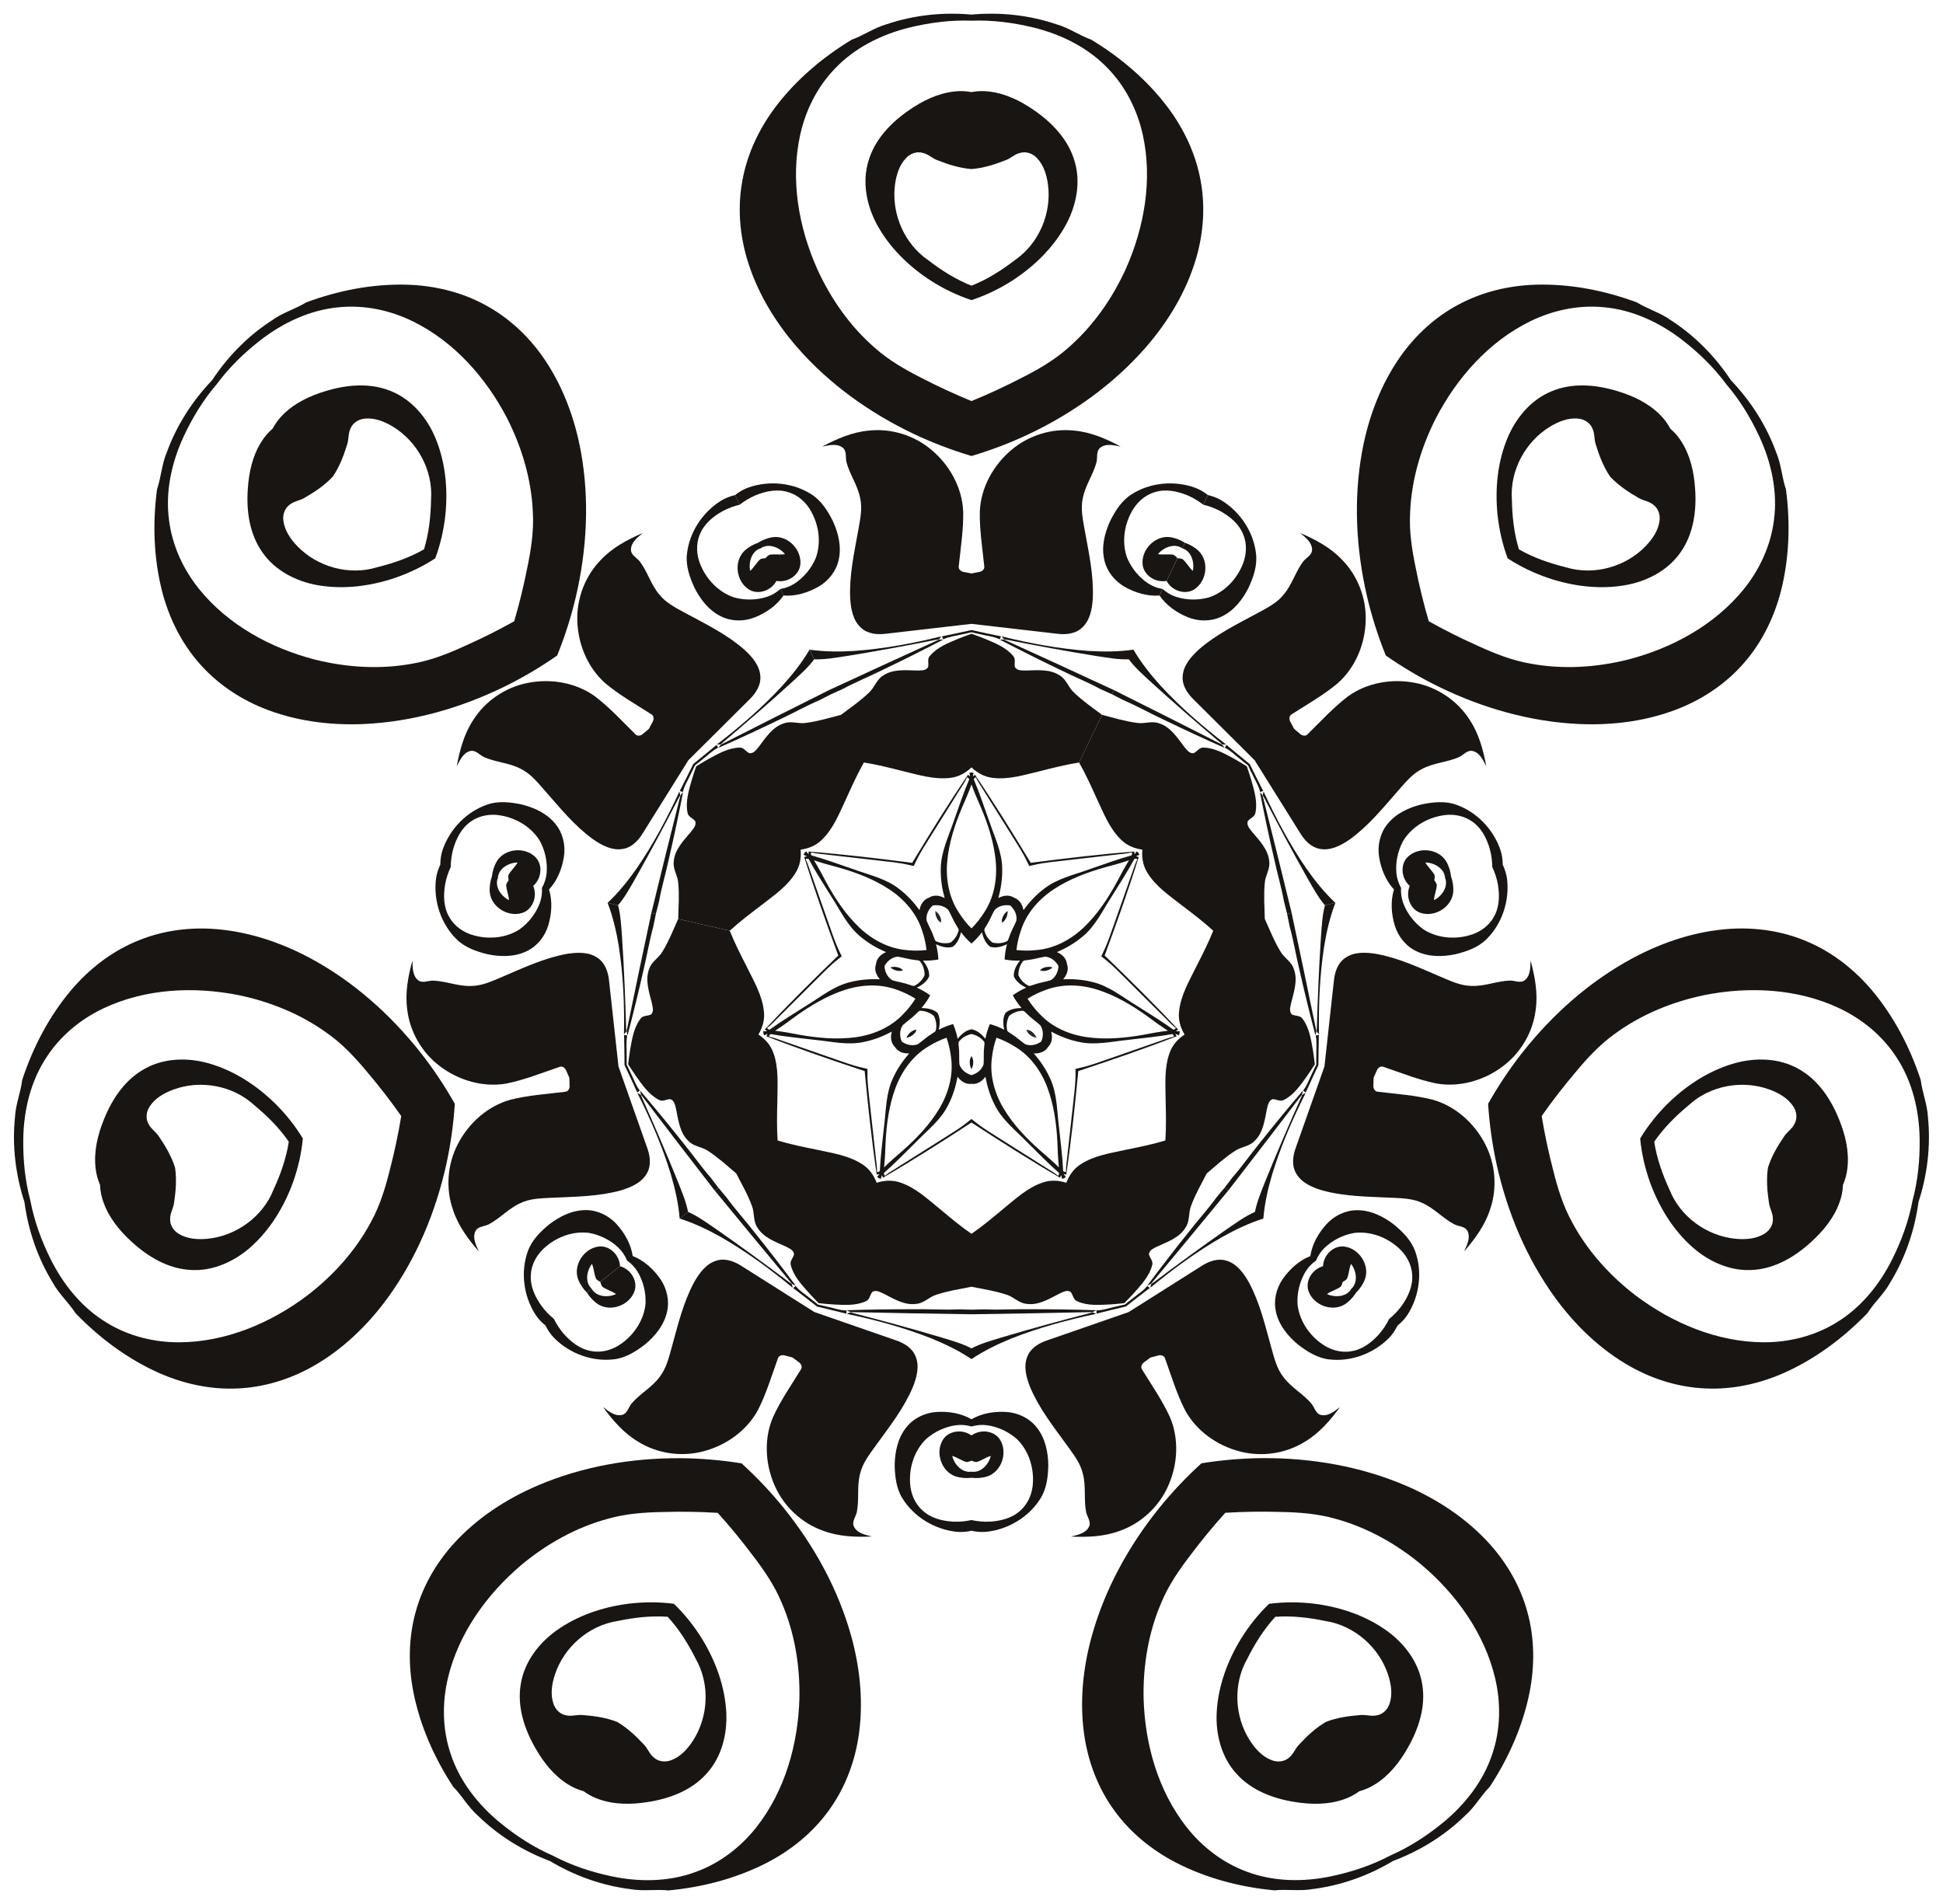 <?xml version="1.0" encoding="UTF-8"?>
<!DOCTYPE svg  PUBLIC '-//W3C//DTD SVG 1.1//EN'  'http://www.w3.org/Graphics/SVG/1.1/DTD/svg11.dtd'>
<svg enable-background="new 0 0 1656.384 1623.359" version="1.1" viewBox="0 0 1656.4 1623.4" xml:space="preserve" xmlns="http://www.w3.org/2000/svg">
<g fill="#191512">
	<path d="m733.17 1256.7c2.08-9.338 8.175-16.943 13.622-24.548 11.407-15.746 23.631-31.247 31.292-49.275 3.366-8.377 6.095-18.173 2.293-26.874-2.941-6.99-9.931-11.072-16.831-13.364-23.11-7.967-46.182-16.035-69.277-24.035-20.654-13.068-41.347-26.076-61.985-39.177-6.095-3.965-13.644-6.885-20.943-4.827-9.173 2.452-15.132 10.694-19.582 18.548-9.318 17.23-13.816 36.451-19.015 55.187-2.55 9-4.695 18.507-10.699 25.955-6.6 8.782-16.646 14.032-23.688 22.367-2.702 3.356-3.659 8.954-8.626 9.739-6.043 1.014-11.136-3.435-15.651-6.801 8.228 11.304 17.618 22.183 29.743 29.422 16.358 10.271 36.902 13.27 55.565 8.386 19.405-4.976 37.208-17.557 46.81-35.328 7.065-13.902 11.548-28.892 16.808-43.515 0.756-3.249 4.226-3.742 6.905-2.731 1.893 0.537 3.798 1.029 5.708 1.499 1.559 1.201 3.131 2.383 4.731 3.528 2.46 1.465 4.239 4.485 2.17 7.102-8.153 13.23-17.077 26.08-23.541 40.272-7.907 18.587-6.643 40.35 1.566 58.624 7.817 17.637 22.971 31.829 41.2 38.214 13.219 4.966 27.579 5.525 41.547 4.91-5.446-1.431-12.101-2.639-15.075-7.996-2.483-4.373 1.297-8.611 2.237-12.816 2.125-10.703-0.034-21.831 2.718-32.466z"/>
	<path d="m668.35 1285.9c-11.048-13.666-23.167-26.474-36.176-38.302l-7.416 15.4 7.416-15.4c-17.359-2.796-34.928-4.286-52.501-4.403-41.41-0.177-83.129 6.987-121.31 23.289-27.041 11.58-52.286 28.122-72.044 50.072-14.819 16.538-26.176 36.324-31.987 57.808-6.189 22.23-6.331 45.873-1.894 68.441 5.735 28.698 17.846 55.974 33.835 80.4 7.612 7.734 12.851 17.46 21.017 24.65 17.53 17.16 38.705 30.228 61.598 38.809l2.256-4.684c-16.186-7.068-31.191-16.797-44.826-27.986-18.897-15.499-34.65-35.593-42.25-59.042-6.876-20.55-7.245-42.986-2.282-64.009 9.05-38.301 33.133-71.725 62.868-96.896 21.458-17.828 46.391-31.818 73.384-39.154 15.157-4.348 30.956-5.505 46.652-5.805 15.694-0.466 31.452-0.266 47.158 0.718 10.562 11.666 20.543 23.861 29.964 36.422 9.551 12.458 18.498 25.532 24.548 40.093 11.094 25.678 15.702 53.894 15.142 81.786-1.141 38.941-12.257 78.609-36.559 109.57-13.342 16.988-31.113 30.688-51.467 38.125-23.072 8.678-48.604 8.891-72.503 3.78-17.249-3.684-34.211-9.349-49.829-17.597l-2.256 4.684c20.982 12.548 44.402 20.956 68.748 23.962 10.714 1.901 21.584-0.067 32.376 1.062 29.066-2.729 57.942-10.267 83.955-23.676 20.41-10.602 38.807-25.454 52.328-44.153 13.174-17.939 21.562-39.154 25.252-61.051 4.843-29.133 2.035-59.184-5.771-87.545-11.061-40.015-31.471-77.1-57.428-109.36z"/>
	<path d="m721.5 1120c0.179-0.917 0.201-1.845 0.157-2.751-5.48 0.022-10.636-2.002-15.937-3.075-2.768-0.741-5.57-1.317-8.365-1.916-2.211-1.812-4.409-3.643-6.714-5.345-4.144-3.475-8.942-6.244-12.341-10.542-0.736 0.53-1.448 1.126-2.053 1.838 6.854 5.129 13.539 10.481 20.306 15.715 8.312 2.027 16.664 3.917 24.947 6.078z"/>
	<path d="m526.44 1382c13.948-2.924 28.475-4.629 42.742-3.599l5.329-11.066c-12.681-1.663-25.601-1.63-38.28-0.123-22.125 2.768-44.01 10.05-62.214 23.151-14.927 10.788-26.991 26.674-30.011 45.146-3.36 19.015 2.889 38.349 12.329 54.724 6.842 12.095 15.734 23.442 27.627 30.894 4.178 2.67 8.794 4.72 13.602 5.992 3.993 2.966 8.473 5.297 13.166 6.899 13.242 4.652 27.657 4.529 41.379 2.337 18.688-2.829 37.7-9.998 50.472-24.481 12.559-13.879 17.458-33.215 16.585-51.612-1.107-22.401-9.059-44.052-20.69-63.075-6.727-10.853-14.757-20.975-23.964-29.852l-5.33 11.066c9.701 10.513 17.425 22.934 23.836 35.662 12.358 21.517 11.072 49.61-2.472 70.278-4.529 6.889-10.457 13.42-18.364 16.328-4.798 1.879-10.636 1.365-14.583-2.103-3.914-2.975-5.379-7.952-8.824-11.351-6.736-7.293-14.133-14.204-22.74-19.218-9.287-3.603-19.302-5.077-29.203-5.797-4.806-0.574-9.61 1.384-14.376 0.179-5.172-0.925-9.214-5.168-10.736-10.091-2.656-7.995-1.246-16.701 1.316-24.538 7.714-23.475 28.876-41.996 53.404-45.75z"/>
	<path d="m643.27 1050.7c-7.75-10.041-16.342-19.381-23.786-29.666-2.364-2.795-4.715-5.601-7.058-8.414l-3.069 2.447c21.481 26.22 43.134 52.303 64.832 78.35 0.923 1.481 2.575 2.009 4.081 2.553-11.416-15.285-23.069-30.381-35-45.27z"/>
	<path d="m509.92 1112c10.754 6.758 26.529 0.872 30.862-10.879 2.685-6.947-0.915-15.048-6.861-19.061-1.609-1.142-3.444-1.993-5.367-2.524l-16.773 13.376c0.335 1.473 0.919 2.883 1.746 4.111 3.598 2.61 8.065 3.638 11.672 6.241-6.752 3.172-16.824 2.541-20.767-4.491l-4.085 3.258c2.459 3.955 5.718 7.414 9.575 9.969z"/>
	<path d="m614.49 1054.6c21.724 12.443 41.97 27.338 61.242 43.253-0.393-1.461-0.178-3.434-2.046-4.019-21.062-15.846-42.313-31.427-63.951-46.47-7.484-5.075-14.856-10.515-23.176-14.157l-7.133 5.689c12.215 3.863 23.934 9.464 35.064 15.704z"/>
	<path d="m1270.1 1316.5c-19.758-21.95-45.002-38.492-72.044-50.072-38.181-16.301-79.901-23.466-121.31-23.289-17.573 0.117-35.142 1.607-52.501 4.403l7.416 15.4-7.416-15.4c-13.009 11.828-25.128 24.636-36.176 38.302-25.957 32.264-46.367 69.35-57.428 109.36-7.806 28.362-10.613 58.412-5.771 87.545 3.691 21.898 12.078 43.113 25.252 61.051 13.521 18.699 31.918 33.551 52.328 44.153 26.013 13.409 54.889 20.947 83.955 23.676 10.792-1.13 21.663 0.839 32.376-1.062 24.346-3.006 47.766-11.414 68.748-23.962l-2.256-4.684c-15.618 8.248-32.58 13.913-49.829 17.597-23.899 5.111-49.432 4.898-72.503-3.78-20.354-7.437-38.125-21.137-51.467-38.125-24.302-30.956-35.418-70.624-36.559-109.57-0.559-27.892 4.048-56.108 15.142-81.786 6.05-14.561 14.997-27.635 24.548-40.093 9.42-12.561 19.402-24.756 29.964-36.422 15.706-0.984 31.464-1.184 47.158-0.718 15.695 0.3 31.495 1.457 46.652 5.805 26.993 7.336 51.926 21.326 73.384 39.154 29.734 25.171 53.817 58.595 62.868 96.896 4.963 21.023 4.594 43.458-2.282 64.009-7.6 23.449-23.353 43.543-42.25 59.042-13.635 11.189-28.64 20.918-44.826 27.986l2.256 4.684c22.893-8.581 44.068-21.649 61.598-38.809 8.166-7.191 13.405-16.917 21.017-24.65 15.989-24.426 28.1-51.702 33.835-80.4 4.436-22.568 4.295-46.211-1.894-68.441-5.811-21.484-17.168-41.27-31.987-57.808z"/>
	<path d="m877.35 881.59c1.563 1.523 3.938 2.847 6.298 3.182l-8.643-6.893c0.431 1.384 1.192 2.67 2.345 3.711z"/>
	<path d="m982.2 1093.4c21.698-26.047 43.351-52.13 64.832-78.35l-3.069-2.447c-2.343 2.813-4.694 5.619-7.058 8.414-7.444 10.285-16.037 19.625-23.786 29.666-11.931 14.889-23.584 29.985-35 45.27 1.506-0.544 3.158-1.072 4.081-2.553z"/>
	<path d="m978.08 1096.3c-3.399 4.298-8.196 7.067-12.341 10.542-2.304 1.702-4.503 3.534-6.714 5.345-2.795 0.599-5.598 1.176-8.365 1.916-5.301 1.074-10.457 3.098-15.937 3.075-0.045 0.906-0.022 1.834 0.157 2.751 8.283-2.161 16.636-4.05 24.947-6.078 6.768-5.234 13.452-10.587 20.306-15.715-0.605-0.712-1.317-1.308-2.053-1.838z"/>
	<path d="m1077 1038.9c1.048-12.768 3.901-25.44 7.508-37.68 7.297-23.948 17.313-47.001 28.541-69.331-1.337 0.708-3.308 0.938-3.463 2.889-10.762 24.06-21.223 48.245-31.075 72.688-3.283 8.426-6.946 16.824-8.645 25.745-8.319 3.641-15.692 9.081-23.176 14.157-21.638 15.044-42.889 30.624-63.951 46.47-1.868 0.585-1.654 2.558-2.046 4.019 19.272-15.915 39.518-30.81 61.242-43.253 11.13-6.24 22.85-11.842 35.064-15.704z"/>
	<path d="m995.84 1266.9c8.209-18.274 9.472-40.037 1.566-58.624-6.464-14.192-15.389-27.042-23.542-40.272-2.069-2.617-0.291-5.636 2.17-7.102 1.6-1.145 3.172-2.328 4.731-3.528 1.911-0.47 3.815-0.962 5.708-1.499 2.68-1.01 6.149-0.518 6.905 2.731 5.261 14.623 9.743 29.612 16.808 43.515 9.602 17.771 27.405 30.352 46.81 35.328 18.663 4.884 39.207 1.885 55.565-8.386 12.124-7.239 21.514-18.117 29.742-29.422-4.515 3.365-9.608 7.815-15.651 6.801-4.967-0.785-5.924-6.383-8.626-9.739-7.043-8.335-17.089-13.585-23.688-22.367-6.004-7.449-8.149-16.956-10.699-25.955-5.199-18.736-9.696-37.958-19.015-55.187-4.45-7.854-10.408-16.096-19.582-18.548-7.299-2.059-14.848 0.861-20.943 4.827-20.638 13.101-41.331 26.109-61.985 39.177-23.095 8-46.167 16.068-69.277 24.035-6.9 2.293-13.89 6.375-16.831 13.364-3.802 8.701-1.074 18.498 2.293 26.874 7.661 18.028 19.884 33.528 31.292 49.275 5.447 7.605 11.542 15.21 13.622 24.548 2.751 10.636 0.593 21.763 2.718 32.466 0.94 4.205 4.72 8.444 2.237 12.816-2.975 5.357-9.629 6.565-15.075 7.996 13.968 0.615 28.328 0.056 41.547-4.91 18.229-6.386 33.383-20.578 41.2-38.214z"/>
	<path d="m828.19 900.43c-0.814 1.2-1.345 2.597-1.44 4.147-0.216 2.172 0.229 4.854 1.44 6.908 1.21-2.054 1.655-4.736 1.44-6.908-0.095-1.55-0.626-2.947-1.44-4.147z"/>
	<path d="m946.5 1112.1c3.988-0.315 7.982-0.63 11.959-1.069 2.823-2.836 5.559-5.762 8.292-8.684 6.184-7.055 13.1-14.328 15.461-23.674 1.145-3.535-2.111-6.16-2.734-9.361 0.298-3.71 4.338-5.152 7.193-6.652 8.865-4.031 19.136-7.584 24.256-16.532 3.546-5.397 2.074-12.179 4.435-17.992 3.464-9.583 8.659-18.552 13.356-27.695 7.869-6.613 15.457-13.674 24.029-19.183 5.142-3.595 12.081-3.669 16.554-8.327 7.585-6.982 8.763-17.787 10.72-27.326 0.827-3.117 1.333-7.376 4.884-8.492 3.259-0.105 6.543 2.486 9.735 0.582 8.586-4.381 14.138-12.742 19.64-20.341 2.241-3.314 4.484-6.633 6.621-10.016-0.457-3.975-1.039-7.939-1.619-11.897-1.66-9.234-3.034-19.175-8.87-26.848-2.05-3.1-6.132-2.191-9.023-3.699-2.715-2.546-1.324-6.604-0.716-9.771 2.376-9.444 6.002-19.69 2.198-29.271-2.009-6.138-8.229-9.214-11.301-14.685-5.333-8.683-9.106-18.337-13.326-27.709-0.264-10.275-1.053-20.61-0.016-30.747 0.395-6.262 4.664-11.733 3.811-18.134-0.73-10.284-8.443-17.941-14.68-25.419-1.922-2.59-4.935-5.641-3.594-9.114 1.95-2.613 6.023-3.566 6.525-7.248 1.928-9.445-1.147-18.998-3.658-28.038-1.194-3.818-2.39-7.642-3.703-11.422-3.393-2.121-6.854-4.138-10.311-6.152-8.254-4.459-16.884-9.583-26.521-9.805-3.701-0.33-5.536 3.429-8.518 4.748-3.684 0.535-5.988-3.082-8.085-5.532-5.902-7.745-11.652-16.969-21.515-19.969-6.051-2.256-12.335 0.688-18.527-0.32-10.114-1.245-20.014-4.314-29.973-6.858l-19.565 40.626c5.596 9.832 10.283 20.163 14.932 30.461 5.887 12.418 10.918 25.863 21.051 35.547 4.846 4.784 11.304 7.394 17.969 8.279-0.621 6.694 0.487 13.572 4.073 19.361 7.186 12.033 19.175 19.931 29.971 28.433 9.005 6.824 18.034 13.692 26.374 21.336-4.198 10.506-9.353 20.611-14.505 30.666-6.038 12.345-13.413 24.662-14.666 38.622-0.719 6.772 1.267 13.448 4.731 19.21-5.621 3.689-10.307 8.842-12.597 15.255-4.928 13.121-3.627 27.418-3.543 41.16 0.279 11.295 0.539 22.636-0.237 33.923-10.831 3.268-21.945 5.538-33.02 7.779-13.416 2.976-27.644 4.889-39.34 12.613-5.743 3.66-9.724 9.375-12.07 15.676-6.388-2.095-13.34-2.545-19.781-0.337-13.331 4.328-23.698 14.259-34.39 22.893-8.657 7.261-17.362 14.535-26.67 20.966-9.308-6.43-18.013-13.705-26.67-20.966-10.692-8.634-21.059-18.565-34.39-22.893-6.442-2.208-13.393-1.757-19.781 0.337-2.346-6.301-6.327-12.016-12.07-15.676-11.696-7.724-25.924-9.637-39.34-12.613-11.074-2.241-22.189-4.511-33.02-7.779-0.776-11.287-0.516-22.628-0.237-33.923 0.084-13.742 1.385-28.039-3.543-41.16-2.29-6.413-6.977-11.567-12.597-15.255 3.464-5.762 5.45-12.439 4.731-19.21-1.253-13.96-8.628-26.277-14.666-38.622-5.152-10.056-10.307-20.16-14.505-30.666l-43.961-10.034c-4.22 9.372-7.994 19.026-13.326 27.709-3.073 5.47-9.293 8.547-11.301 14.685-3.804 9.582-0.178 19.828 2.198 29.271 0.608 3.167 1.999 7.224-0.716 9.771-2.891 1.508-6.974 0.599-9.023 3.699-5.835 7.673-7.21 17.615-8.87 26.848-0.581 3.958-1.162 7.922-1.619 11.897 2.137 3.383 4.38 6.702 6.621 10.016 5.502 7.599 11.054 15.96 19.64 20.341 3.192 1.903 6.476-0.687 9.735-0.582 3.551 1.116 4.058 5.375 4.884 8.492 1.957 9.539 3.135 20.344 10.72 27.326 4.473 4.658 11.412 4.732 16.554 8.327 8.572 5.51 16.16 12.57 24.029 19.183 4.696 9.143 9.891 18.112 13.356 27.695 2.361 5.813 0.889 12.594 4.435 17.992 5.119 8.949 15.391 12.501 24.256 16.532 2.855 1.499 6.894 2.941 7.192 6.652-0.623 3.201-3.879 5.826-2.734 9.361 2.361 9.346 9.277 16.619 15.461 23.674 2.732 2.922 5.469 5.848 8.292 8.684 3.977 0.439 7.971 0.754 11.959 1.069 9.372 0.436 19.37 1.308 28.149-2.673 3.478-1.308 3.501-5.491 5.614-7.974 3.087-2.08 6.732 0.179 9.685 1.476 8.678 4.418 17.86 10.233 28.049 8.656 6.43-0.593 10.814-5.972 16.831-7.75 9.652-3.267 19.904-4.797 29.98-6.826 10.076 2.029 20.328 3.559 29.98 6.826 6.017 1.778 10.401 7.158 16.831 7.75 10.188 1.577 19.37-4.239 28.048-8.656 2.952-1.297 6.598-3.556 9.685-1.476 2.114 2.483 2.136 6.665 5.614 7.974 8.779 3.981 18.777 3.109 28.149 2.673z"/>
	<path d="m1057.9 1397.2c-11.631 19.023-19.582 40.675-20.69 63.075-0.872 18.397 4.026 37.733 16.585 51.612 12.772 14.483 31.784 21.652 50.471 24.481 13.722 2.192 28.138 2.315 41.379-2.337 4.693-1.602 9.173-3.933 13.166-6.899 4.808-1.272 9.424-3.322 13.602-5.992 11.893-7.452 20.785-18.799 27.627-30.894 9.44-16.375 15.689-35.709 12.328-54.724-3.02-18.472-15.084-34.358-30.011-45.146-18.204-13.101-40.089-20.384-62.214-23.151-12.679-1.507-25.6-1.54-38.28 0.123l5.329 11.066c14.268-1.03 28.795 0.676 42.742 3.599 24.528 3.754 45.69 22.276 53.404 45.75 2.562 7.836 3.973 16.543 1.316 24.538-1.522 4.922-5.565 9.166-10.736 10.091-4.766 1.205-9.571-0.752-14.376-0.179-9.902 0.72-19.916 2.194-29.203 5.797l8.178 16.981-8.178-16.981c-8.607 5.014-16.004 11.925-22.74 19.218-3.445 3.4-4.91 8.377-8.824 11.351-3.948 3.467-9.786 3.981-14.583 2.103-7.907-2.908-13.834-9.439-18.364-16.328-13.543-20.667-14.829-48.76-2.472-70.278 6.411-12.728 14.135-25.148 23.836-35.662l-5.33-11.066c-9.206 8.877-17.236 18.999-23.963 29.852z"/>
	<path d="m877.2 1116.2c-12.682-0.201-25.342 0.694-38.024 0.101-3.659 0.105-7.319 0.194-10.979 0.272-3.66-0.078-7.32-0.166-10.979-0.272-12.682 0.593-25.342-0.302-38.024-0.101-19.079-0.045-38.147 0.257-57.215 0.861 1.364 0.839 2.807 1.8 4.54 1.599 33.893 0.724 67.786 1.391 101.68 1.837 33.893-0.447 67.785-1.113 101.68-1.837 1.733 0.201 3.176-0.76 4.54-1.599-19.068-0.604-38.136-0.906-57.215-0.861z"/>
	<path d="m858.14 1203.8c-10.25-0.679-20.984 1.012-29.946 6.189-8.962-5.176-19.696-6.868-29.946-6.189-9.842 0.671-19.482 5.29-25.611 13.107-7.202 8.969-9.73 20.734-9.92 32.019 0.179 9.808 1.308 20.063 6.643 28.563 9.752 15.747 27.221 26.282 45.54 28.395 4.509 0.533 8.946 0.129 13.294-0.823 4.348 0.952 8.785 1.356 13.294 0.823 18.319-2.114 35.788-12.649 45.54-28.395 5.335-8.499 6.464-18.755 6.643-28.563-0.19-11.284-2.717-23.049-9.92-32.019-6.129-7.817-15.769-12.436-25.611-13.107zm22.457 59.709c-0.257 8.992-3.78 18.106-10.58 24.179-7.068 6.654-16.966 9.103-26.404 9.618-5.161 0.211-10.368-0.243-15.419-1.37-5.051 1.127-10.258 1.581-15.419 1.37-9.439-0.514-19.336-2.964-26.404-9.618-6.8-6.073-10.322-15.187-10.58-24.179-0.615-13.32 4.026-27.187 13.655-36.593 7.124-6.308 16.183-10.535 25.61-11.832 4.32-0.549 8.889-0.202 13.138 1.086 4.248-1.288 8.818-1.635 13.138-1.086 9.428 1.297 18.486 5.525 25.61 11.832 9.629 9.406 14.27 23.273 13.655 36.593z"/>
	<path d="m833.51 1221.2c-1.896 0.546-3.705 1.45-5.32 2.623-1.615-1.173-3.425-2.077-5.32-2.623-6.844-2.147-15.422 0.09-19.18 6.52-6.487 10.714-1.252 26.718 10.736 30.912 4.402 1.423 9.138 1.814 13.764 1.271 4.626 0.543 9.362 0.152 13.764-1.271 11.989-4.194 17.223-20.198 10.736-30.912-3.758-6.43-12.336-8.667-19.18-6.52zm-5.32 33.477c-7.956 1.301-14.73-6.18-16.459-13.436 4.283 1.197 7.873 4.049 12.157 5.234 1.476-0.119 2.942-0.542 4.303-1.198 1.361 0.656 2.827 1.079 4.303 1.198 4.283-1.185 7.873-4.037 12.157-5.234-1.729 7.257-8.503 14.738-16.459 13.436z"/>
	<path d="m853.71 1140.3c-8.634 2.687-17.484 5.059-25.518 9.293-8.034-4.234-16.884-6.606-25.518-9.293-25.253-7.538-50.684-14.438-76.205-21.025-1.622-1.096-3.031 0.302-4.418 0.906 24.459 5.144 48.727 11.687 72 20.913 11.818 4.811 23.504 10.481 34.14 17.623 10.636-7.142 22.322-12.812 34.14-17.623 23.273-9.226 47.542-15.769 72-20.913-1.387-0.604-2.796-2.002-4.418-0.906-25.521 6.587-50.952 13.487-76.205 21.025z"/>
	<path d="m1635.5 1024.8c7.565-23.248 10.55-47.952 8.063-72.357-0.53-10.868-4.868-21.028-6.169-31.801-9.128-27.73-22.902-54.205-41.764-76.582-14.878-17.539-33.451-32.17-54.69-41.191-20.42-8.852-42.97-12.309-65.14-11.034-29.48 1.762-58.153 11.185-84.066 25.107-36.55 19.687-68.164 47.838-93.843 80.324-10.865 13.812-20.655 28.477-29.292 43.792l19.466 4.443-19.466-4.443c1.137 17.546 3.594 35.006 7.39 52.164 9.041 40.411 25.31 79.49 49.699 113.09 17.307 23.786 39.051 44.717 64.848 59.095 19.421 10.768 41.238 17.437 63.477 18.322 23.05 1.087 46.132-4.036 67.146-13.383 26.703-11.977 50.6-29.854 70.856-50.877 5.846-9.142 14.162-16.414 19.356-25.975 12.829-20.909 20.858-44.461 24.129-68.69l-5.069-1.157c-3.289 17.353-9.435 34.146-17.31 49.929-10.905 21.872-26.99 41.701-48.16 54.328-18.505 11.276-40.296 16.628-61.896 16.468-39.354-0.301-77.299-16.342-108.46-39.73-22.156-16.953-41.343-38.148-54.502-62.832-7.612-13.809-12.255-28.955-16.04-44.19-3.947-15.197-7.258-30.604-9.794-46.135 9.023-12.893 18.692-25.338 28.841-37.317 10.021-12.084 20.776-23.715 33.626-32.854 22.565-16.53 49.049-27.3 76.366-32.962 38.219-7.553 79.366-5.542 114.95 11.262 19.531 9.227 36.842 23.504 48.622 41.693 13.595 20.562 19.483 45.407 19.819 69.844 0.247 17.636-1.502 35.434-6.068 52.495l5.069 1.157z"/>
	<path d="m890.93 827.7c2.165-0.273 4.681-1.303 6.414-2.941-2.272-0.723-4.986-0.56-7.055 0.134-1.49 0.438-2.734 1.266-3.723 2.326 1.351 0.526 2.831 0.733 4.363 0.48z"/>
	<path d="m1568 954.88c-6.917-17.59-18.136-34.53-35.098-43.759-16.325-9.156-36.267-9.629-54.008-4.685-21.593 6.064-40.932 18.634-56.89 34.206-9.084 8.974-17.165 19.054-23.771 30.006l11.975 2.733c8.091-11.797 18.482-22.091 29.464-31.173 18.228-16.836 45.903-21.833 69.066-13.228 7.724 2.883 15.411 7.208 20.005 14.27 2.899 4.259 3.697 10.065 1.195 14.686-2.029 4.478-6.555 7.014-9.103 11.128-5.611 8.19-10.702 16.939-13.676 26.446-1.446 9.856-0.655 19.947 0.847 29.761 0.51 4.813 3.488 9.061 3.373 13.976 0.249 5.248-2.989 10.133-7.449 12.712-7.203 4.369-16.005 4.931-24.215 4.177-24.602-2.297-47.368-18.807-56.486-41.885-5.954-12.948-10.849-26.731-13.02-40.87l-11.975-2.733c1.2 12.733 4.108 25.322 8.398 37.348 7.621 20.954 19.591 40.67 36.415 55.503 13.839 12.152 32.011 20.379 50.693 19.213 19.286-0.955 36.745-11.35 50.608-24.197 10.27-9.362 19.354-20.556 23.972-33.809 1.673-4.668 2.645-9.624 2.815-14.594 2.003-4.553 3.278-9.439 3.796-14.37 1.589-13.945-1.738-27.971-6.929-40.862z"/>
	<path d="m1107.8 826.99c4.202 18.611 8.739 37.134 13.571 55.589 0.514-1.517 1.131-3.137 0.549-4.782-6.836-33.204-13.728-66.395-20.834-99.538l-3.827 0.873c0.738 3.586 1.467 7.173 2.178 10.764 3.4 12.232 5.345 24.774 8.363 37.093z"/>
	<path d="m1121.6 882.84c1.241 5.338 0.415 10.814 0.548 16.221-0.106 2.863-0.045 5.723-0.007 8.582-1.274 2.559-2.571 5.11-3.717 7.735-2.466 4.814-4.098 10.107-7.532 14.377 0.68 0.6 1.42 1.161 2.248 1.593 3.475-7.823 7.205-15.531 10.803-23.294 0.127-8.555 0.111-17.118 0.374-25.674-0.934 0.03-1.844 0.214-2.717 0.46z"/>
	<path d="m1189 788.92c2.844 9.446 9.492 17.816 18.478 22.052 10.347 5.026 22.38 4.872 33.423 2.546 9.523-2.357 19.269-5.74 26.369-12.832 13.182-13.012 19.565-32.387 17.55-50.716-0.484-4.515-1.866-8.751-3.761-12.778l-8.896 2.03c2.223 4.674 3.824 9.649 4.767 14.727 1.599 9.317 1.413 19.511-3.501 27.883-4.407 7.98-12.51 13.443-21.218 15.695-12.849 3.564-27.402 2.125-38.714-5.17-7.735-5.542-13.872-13.433-17.234-22.335-1.496-4.089-2.175-8.622-1.865-13.05-2.201-3.855-3.556-8.233-3.982-12.566-0.833-9.48 1.272-19.252 5.837-27.601 7.027-11.48 19.514-19.091 32.637-21.455 8.823-1.75 18.493-0.344 25.927 4.934 8.06 5.41 12.65 14.514 15.252 23.602 1.354 4.984 2.07 10.162 2.095 15.337l8.896-2.03c-0.039-4.451-0.632-8.867-2.155-13.144-6.137-17.389-20.295-32.076-37.817-38.079-9.473-3.31-19.723-2.129-29.325-0.121-10.959 2.696-21.867 7.778-29.008 16.796-6.258 7.715-8.615 18.141-7.08 27.885 1.619 10.145 5.656 20.233 12.697 27.818-3.053 9.889-2.313 20.73 0.63 30.573z"/>
	<path d="m1138.4 769.75-8.896 2.03c-2.34 8.775-2.684 17.93-3.382 26.946-1.73 26.297-2.798 52.626-3.541 78.973-0.708 1.825 0.969 2.888 1.866 4.105-0.427-24.99 0.551-50.106 4.367-74.849 2.061-12.593 4.988-25.247 9.584-37.206z"/>
	<path d="m1171 918.8c0.824-1.787 1.627-3.583 2.387-5.398 0.881-2.725 3.429-5.13 6.441-3.696 14.713 5.004 29.226 10.846 44.501 13.99 19.881 3.573 40.817-2.502 56.806-14.572 15.455-11.546 25.919-29.478 28.088-48.671 1.899-13.992-0.751-28.117-4.458-41.598-0.184 5.628 0.119 12.384-4.441 16.477-3.711 3.394-8.684 0.651-12.993 0.671-10.907 0.31-21.276 4.89-32.257 4.575-9.567 0.05-18.338-4.2-26.964-7.818-17.89-7.617-35.722-16.085-55.003-19.542-8.916-1.418-19.074-1.898-26.711 3.745-6.16 4.423-8.584 12.146-9.284 19.383-2.625 24.304-5.357 48.592-8.017 72.888-8.145 23.044-16.222 46.113-24.402 69.149-2.51 6.824-3.676 14.834-0.045 21.492 4.432 8.398 13.793 12.373 22.441 14.963 18.871 5.251 38.611 5.358 58.035 6.258 9.342 0.483 19.087 0.46 27.685 4.656 10.03 4.48 17.385 13.106 27.077 18.117 3.873 1.887 9.544 1.575 11.415 6.242 2.333 5.666-0.871 11.622-3.148 16.772 9.19-10.537 17.706-22.113 22.066-35.544 6.373-18.234 4.726-38.93-4.189-56.038-9.169-17.812-25.396-32.369-44.858-37.776-15.126-3.795-30.737-4.829-46.164-6.704-3.336-0.014-4.588-3.287-4.199-6.124 0.103-1.965 0.158-3.932 0.191-5.899z"/>
	<path d="m879.15 879.34c-1.271-0.892-2.695-1.348-4.14-1.46l8.643 6.893c-0.851-2.227-2.671-4.247-4.503-5.432z"/>
	<path d="m1110.6 929.88c-12.361 14.531-24.486 29.251-36.346 44.196-8.065 9.79-15.258 20.245-23.629 29.791-2.199 2.926-4.412 5.843-6.633 8.753l3.069 2.447c20.783-26.777 41.393-53.691 61.959-80.641 1.238-1.23 1.385-2.957 1.581-4.547z"/>
	<path d="m1200.3 1120.3c9.769-15.64 12.424-35.866 6.193-53.308-3.319-9.47-10.633-16.747-18.19-23.002-8.941-6.887-19.715-12.246-31.218-12.208-9.933-0.083-19.555 4.575-26.216 11.851-6.922 7.59-12.292 17.037-13.833 27.272-9.635 3.779-17.65 11.117-23.51 19.555-5.612 8.113-8.011 18.53-5.72 28.195 2.522 11.223 10.144 20.535 18.848 27.719 7.78 5.975 16.502 11.486 26.473 12.615 18.391 2.193 37.52-4.896 50.594-17.9 3.228-3.193 5.678-6.915 7.645-10.907l-7.134-5.689c-2.268 4.652-5.16 9.006-8.542 12.909-6.287 7.059-14.373 13.27-23.983 14.647-8.987 1.53-18.31-1.399-25.5-6.804-10.797-7.824-18.746-20.099-20.096-33.491-0.49-9.503 1.853-19.221 6.717-27.4 2.264-3.719 5.384-7.076 9.04-9.594 1.641-4.125 4.22-7.914 7.342-10.948 6.893-6.562 15.846-11.009 25.219-12.646 13.357-1.664 27.093 3.353 37.123 12.139 6.87 5.807 11.799 14.244 12.307 23.347 0.796 9.675-3.46 18.94-8.943 26.641-3.053 4.166-6.654 7.954-10.685 11.201l7.134 5.689c3.455-2.806 6.538-6.023 8.932-9.881z"/>
	<path d="m1146.2 1062.8c-7.371-1.071-14.467 4.24-17.056 10.93-0.755 1.823-1.176 3.801-1.267 5.795l16.773 13.376c1.362-0.655 2.607-1.537 3.62-2.616 1.744-4.088 1.752-8.673 3.487-12.768 4.595 5.876 6.221 15.836 0.243 21.246-3.943 7.032-14.016 7.663-20.767 4.491 3.606-2.603 8.074-3.631 11.672-6.241 0.827-1.228 1.41-2.638 1.745-4.111l-16.773-13.376c-1.924 0.532-3.759 1.383-5.367 2.524-5.946 4.013-9.546 12.113-6.861 19.061 4.332 11.751 20.108 17.637 30.862 10.879 3.858-2.554 7.116-6.013 9.576-9.969 3.309-3.278 5.956-7.224 7.588-11.554 4.196-11.988-5.053-26.058-17.474-27.667z"/>
	<path d="m1008.2 577.04c-0.383 7.574 4.144 14.284 9.366 19.344 17.365 17.205 34.651 34.485 51.988 51.713 12.938 20.736 25.938 41.434 38.848 62.192 3.771 6.217 9.306 12.123 16.775 13.435 9.329 1.771 18.273-3.069 25.69-8.215 15.871-11.48 28.263-26.847 41.076-41.472 6.202-7.002 12.26-14.637 20.902-18.743 9.757-5.049 21.086-5.421 31.047-9.874 3.891-1.852 7.182-6.48 11.997-5.032 5.885 1.708 8.543 7.927 11.15 12.918-2.509-13.755-6.249-27.63-14.032-39.413-10.282-16.351-27.49-27.967-46.424-31.664-19.642-3.937-41.141-0.326-57.503 11.519-12.398 9.46-22.94 21.02-34.024 31.912-2.091 2.599-5.43 1.538-7.406-0.535-1.472-1.305-2.975-2.575-4.493-3.828-0.883-1.758-1.787-3.506-2.732-5.232-1.581-2.388-1.873-5.88 1.127-7.34 13.086-8.383 26.702-16.088 38.684-26.07 15.188-13.316 23.493-33.472 24.026-53.498 0.609-19.282-6.886-38.643-20.54-52.306-9.755-10.209-22.45-16.944-35.302-22.45 4.286 3.653 9.757 7.628 10.113 13.745 0.34 5.017-4.905 7.196-7.576 10.577-6.558 8.721-9.442 19.683-16.535 28.072-5.926 7.511-14.717 11.718-22.924 16.207-17.11 9.238-34.848 17.9-49.572 30.818-6.667 6.086-13.377 13.729-13.726 23.218z"/>
	<path d="m1181.4 558.87 18.314-14.604-18.314 14.605c14.426 10.051 29.61 19.016 45.391 26.746 37.232 18.127 77.928 29.773 119.4 31.652 29.388 1.299 59.309-2.651 86.634-13.855 20.527-8.471 39.344-21.369 53.901-38.205 15.221-17.343 25.607-38.583 31.402-60.841 7.285-28.345 8.208-58.174 4.4-87.119-3.503-10.27-4.003-21.306-8.24-31.328-8.349-23.067-21.757-44.028-38.659-61.692l-4.065 3.242c11.517 13.391 20.814 28.667 28.244 44.664 10.301 22.163 15.775 47.102 12.448 71.527-2.721 21.499-12.124 41.872-25.717 58.66-24.772 30.581-60.972 50.246-98.683 60.023-27.068 6.752-55.602 8.538-83.105 3.436-15.542-2.659-30.279-8.472-44.55-15.011-14.342-6.389-28.453-13.407-42.176-21.108-4.454-15.093-8.156-30.411-11.194-45.816-3.2-15.369-5.588-31.03-4.721-46.774 1.145-27.948 9.237-55.369 21.842-80.256 17.924-34.59 45.151-65.506 80.477-82.853 19.392-9.517 41.347-14.149 62.912-12.019 24.552 2.191 47.648 13.078 66.963 28.052 13.943 10.803 26.767 23.267 37.259 37.474l4.065-3.242c-13.46-20.409-30.912-38.146-51.543-51.418-8.828-6.362-19.476-9.305-28.709-15.005-27.372-10.153-56.659-15.89-85.914-15.096-22.989 0.697-46.008 6.095-66.303 17.076-19.653 10.446-36.415 25.921-49.241 44.049-17.004 24.147-27.513 52.439-32.785 81.379-7.396 40.851-5.098 83.119 4.289 123.45 4.024 17.106 9.386 33.904 15.975 50.205z"/>
	<path d="m857.27 783.49c1.137-1.863 1.9-4.472 1.7-6.848-1.982 1.326-3.546 3.549-4.294 5.599-0.587 1.438-0.715 2.927-0.502 4.361 1.254-0.728 2.338-1.756 3.096-3.112z"/>
	<path d="m991.92 613.5c17.17 8.319 34.481 16.32 51.923 24.049-0.865-1.348-1.748-2.84-3.397-3.411-30.222-15.358-60.469-30.664-90.812-45.772l-1.703 3.536c3.264 1.658 6.523 3.326 9.774 5.008 11.683 4.969 22.701 11.268 34.215 16.589z"/>
	<path d="m1065.4 651.39c0-1e-4 -1e-4 -1e-4 -1e-4 -1e-4l-1e-4 1e-4c-6.609-5.433-13.314-10.759-19.84-16.3-0.559 0.749-0.982 1.575-1.335 2.411 4.947 2.357 8.714 6.418 13.024 9.685 2.172 1.868 4.447 3.603 6.705 5.356 1.206 2.592 2.392 5.196 3.73 7.729 2.226 4.929 5.347 9.505 6.545 14.853 0.893-0.158 1.793-0.386 2.647-0.765-3.95-7.595-7.65-15.317-11.476-22.97z"/>
	<path d="m1012.8 526.29c9.158 3.666 19.848 3.687 28.761-0.697 10.381-4.956 17.762-14.459 22.83-24.544 4.094-8.914 7.526-18.644 6.408-28.617-1.954-18.418-13.122-35.489-28.71-45.342-3.832-2.437-8.005-3.997-12.335-5.026l-3.959 8.221c5.04 1.176 9.928 3.027 14.487 5.455 8.281 4.559 16.136 11.06 19.617 20.122 3.491 8.421 2.711 18.162-0.959 26.375-5.225 12.268-15.424 22.748-28.18 27.044-9.155 2.592-19.151 2.47-28.208-0.452-4.13-1.38-8.097-3.675-11.365-6.679l-2.682 5.569c5.829 8.552 14.766 14.734 24.296 18.569z"/>
	<path d="m998.14 499.92c5.235 4.904 13.934 6.611 20.109 2.447 10.493-6.838 12.721-23.528 3.739-32.508-3.349-3.193-7.446-5.599-11.849-7.117l-2.267 4.708c7.733 2.28 10.59 11.959 8.999 19.247-3.34-2.937-5.337-7.064-8.682-9.99-1.381-0.533-2.886-0.788-4.397-0.787l-9.308 19.329c0.946 1.757 2.184 3.357 3.655 4.671z"/>
	<path d="m989.36 584.57c-8.56-9.463-16.629-19.642-23.113-30.691-12.681 1.82-25.67 1.858-38.406 1.065-24.972-1.785-49.675-6.42-73.944-12.397 0.987 1.146 1.65 3.017 3.587 2.733 25.852 5.138 51.758 9.956 77.781 14.121 8.945 1.326 17.947 3.028 27.023 2.699 5.401 7.301 12.345 13.278 18.959 19.444 19.481 17.748 39.4 34.999 59.536 52.007 0.986 1.691 2.862 1.043 4.373 1.101-19.804-15.247-38.831-31.671-55.796-50.082z"/>
	<path d="m1319.7 492.73c21.134 7.106 44.012 10.04 66.098 6.135 18.13-3.243 35.891-12.322 46.627-27.654 11.278-15.674 14.036-35.805 12.636-54.654-0.916-13.866-4.004-27.948-11.487-39.822-2.606-4.219-5.875-8.068-9.655-11.3-2.31-4.405-5.336-8.448-8.868-11.928-9.912-9.937-22.953-16.081-36.267-20.06-18.065-5.559-38.304-7.349-56.095 0.158-17.337 7.055-30.14 22.351-37.336 39.305-8.722 20.663-10.952 43.62-8.727 65.806 1.352 12.697 4.195 25.3 8.638 37.293l9.603-7.658c-4.178-13.681-5.748-28.223-6.002-42.472-1.798-24.748 11.55-49.501 32.719-62.246 7.07-4.242 15.244-7.554 23.63-6.744 5.138 0.389 10.174 3.385 12.227 8.222 2.236 4.379 1.397 9.498 3.025 14.056 2.905 9.493 6.571 18.929 12.15 27.181l11.381-9.076-11.381 9.076c6.804 7.276 15.187 12.949 23.796 17.894 4.081 2.602 9.259 2.922 13.03 6.077 4.258 3.077 6.059 8.654 5.295 13.75-1.076 8.356-6.124 15.588-11.832 21.536-17.136 17.803-44.238 25.308-67.966 18.048-13.835-3.418-27.663-8.184-40.071-15.302l-9.603 7.658c10.704 7 22.359 12.576 34.436 16.72z"/>
	<path d="m1076.7 679.54c-0.19-1.735-1.448-2.927-2.57-4.071 3.654 18.724 7.603 37.382 11.892 55.972 2.626 12.409 6.315 24.552 8.559 37.048 0.917 3.544 1.817 7.092 2.708 10.643l3.827-0.874c-7.977-32.944-16.169-65.838-24.417-98.72z"/>
	<path d="m1232.7 734.1c-6.756-10.755-23.524-12.297-32.526-3.589-5.433 5.095-5.705 13.955-2.089 20.15 0.954 1.727 2.238 3.289 3.741 4.603l20.916-4.774c0.337-1.473 0.423-2.996 0.211-4.461-2.109-3.912-5.688-6.777-7.808-10.687 7.459 0.071 16.26 5.01 16.762 13.057 3.039 7.467-2.747 15.736-9.437 19.036 0.213-4.442 2.195-8.577 2.398-13.016-0.445-1.412-1.183-2.747-2.126-3.928l-20.916 4.774c-0.784 1.836-1.262 3.801-1.373 5.77-0.57 7.151 3.519 15.016 10.624 17.248 11.888 3.94 26.326-4.724 27.747-17.346 0.408-4.609-0.265-9.313-1.823-13.702-0.5-4.631-1.935-9.161-4.302-13.136z"/>
	<path d="m1113.6 740.38c-14.174-20.636-25.952-42.841-36.41-65.541-0.28 1.486-1.33 3.171 0.1 4.508 12.101 23.415 24.487 46.674 37.455 69.616 4.541 7.82 8.822 15.92 14.738 22.81l8.896-2.03c-9.33-8.78-17.458-18.911-24.778-29.363z"/>
	<path d="m821.1 435.82c-0.941-20.177-11.522-39.237-26.847-52.14-14.695-12.498-34.506-18.71-53.701-16.554-14.064 1.262-27.244 6.988-39.563 13.603 5.528-1.073 12.048-2.872 17.052 0.663 4.134 2.862 2.567 8.322 3.546 12.518 2.729 10.565 9.502 19.654 11.638 30.43 2.178 9.316-0.014 18.812-1.622 28.027-3.445 19.136-7.733 38.406-6.813 57.972 0.601 9.008 2.394 19.018 9.595 25.208 5.683 5.021 13.751 5.666 20.963 4.738 24.278-2.849 48.566-5.59 72.845-8.403 24.279 2.813 48.567 5.554 72.845 8.403 7.212 0.928 15.28 0.283 20.963-4.738 7.201-6.189 8.993-16.2 9.595-25.208 0.92-19.566-3.368-38.836-6.813-57.972-1.607-9.215-3.799-18.711-1.622-28.027 2.136-10.776 8.909-19.865 11.638-30.43 0.978-4.196-0.589-9.655 3.546-12.518 5.004-3.536 11.524-1.737 17.052-0.663-12.318-6.615-25.498-12.342-39.563-13.603-19.195-2.156-39.006 4.056-53.701 16.554-15.325 12.903-25.906 31.962-26.847 52.14-0.334 15.591 2.132 31.041 3.737 46.498 0.729 3.255-2.184 5.205-5.036 5.457-1.938 0.337-3.868 0.721-5.793 1.126-1.925-0.405-3.855-0.789-5.793-1.126-2.853-0.252-5.765-2.201-5.036-5.457 1.605-15.457 4.07-30.907 3.737-46.498z"/>
	<path d="m679.79 296.34c27.327 31.253 61.806 55.81 99.192 73.617 15.883 7.519 32.359 13.8 49.212 18.813v-18.739 18.739c16.853-5.012 33.329-11.294 49.212-18.813 37.386-17.807 71.865-42.364 99.192-73.617 19.339-22.166 34.906-48.022 43.184-76.372 6.176-21.33 7.824-44.084 3.737-65.962-4.069-22.714-14.2-44.077-27.989-62.484-17.619-23.368-40.365-42.688-65.369-57.758-10.214-3.665-19.153-10.155-29.631-13.09-23.24-7.855-47.988-10.441-72.337-8.239v5.199c17.65-0.655 35.39 1.6 52.529 5.765 23.75 5.765 46.662 17.034 63.683 34.864 15.112 15.532 25.178 35.586 29.828 56.68 8.464 38.435 1.268 78.998-14.6 114.58-11.598 25.372-27.992 48.795-49.128 67.116-11.769 10.494-25.502 18.391-39.513 25.472-13.938 7.229-28.222 13.886-42.799 19.814-14.577-5.928-28.862-12.584-42.799-19.814-14.01-7.081-27.744-14.978-39.513-25.472-21.137-18.321-37.53-41.744-49.128-67.116-15.868-35.58-23.064-76.143-14.6-114.58 4.65-21.094 14.717-41.148 29.828-56.68 17.022-17.83 39.933-29.099 63.683-34.864 17.14-4.165 34.879-6.42 52.529-5.765v-5.199c-24.349-2.202-49.097 0.385-72.337 8.239-10.478 2.936-19.418 9.426-29.631 13.09-25.004 15.07-47.75 34.39-65.369 57.758-13.789 18.408-23.92 39.771-27.989 62.484-4.086 21.878-2.438 44.632 3.737 65.962 8.277 28.349 23.845 54.206 43.184 76.372z"/>
	<path d="m801.71 782.24c-0.748-2.05-2.312-4.274-4.294-5.599l4.797 9.96c0.212-1.434 0.085-2.923-0.502-4.361z"/>
	<path d="m813.34 78.019c-13.949 1.554-26.883 7.919-38.296 15.848-15.61 10.658-29.628 25.365-34.852 43.955-5.294 17.954-1.317 37.5 7.451 53.697 10.717 19.702 27.275 35.759 46.008 47.852 10.77 6.859 22.396 12.494 34.543 16.498l1e-4 -12.283c-13.302-5.263-25.65-13.102-36.948-21.788-20.47-14.024-31.5-39.894-28.266-64.39 1.092-8.172 3.598-16.628 9.46-22.679 3.507-3.774 8.99-5.844 14.051-4.433 4.817 0.982 8.297 4.83 12.875 6.399 9.233 3.648 18.896 6.665 28.826 7.448 9.93-0.783 19.593-3.8 28.826-7.448 4.579-1.569 8.058-5.417 12.875-6.399 5.061-1.411 10.544 0.659 14.051 4.433 5.862 6.051 8.369 14.507 9.46 22.679 3.235 24.497-7.795 50.366-28.266 64.39-11.298 8.686-23.646 16.525-36.948 21.788l1e-4 12.283c12.147-4.004 23.773-9.639 34.543-16.498 18.733-12.093 35.291-28.15 46.008-47.852 8.768-16.197 12.745-35.744 7.451-53.697-5.223-18.59-19.242-33.298-34.852-43.955-11.412-7.929-24.347-14.294-38.295-15.848-4.923-0.593-9.971-0.437-14.855 0.503-4.884-0.94-9.932-1.096-14.854-0.503z"/>
	<path d="m799.15 545.9c-30.851 14.053-61.676 28.158-92.406 42.461-30.342 15.108-60.59 30.414-90.812 45.772-1.649 0.571-2.532 2.063-3.397 3.411 17.442-7.729 34.752-15.73 51.923-24.049 11.514-5.321 22.532-11.62 34.215-16.589 3.251-1.683 6.51-3.35 9.774-5.008 3.332-1.518 6.667-3.026 10.01-4.519 11.169-6.037 22.964-10.723 34.302-16.407 17.209-8.238 34.258-16.783 51.176-25.601-1.593-0.164-3.311-0.405-4.785 0.529z"/>
	<path d="m819.82 540.91c2.815-0.534 5.59-1.23 8.368-1.903 2.778 0.673 5.554 1.369 8.368 1.903 5.242 1.333 10.765 1.746 15.693 4.144 0.433-0.797 0.816-1.643 1.053-2.547-8.4-1.647-16.745-3.569-25.114-5.349-8.368 1.78-16.714 3.701-25.114 5.349 0.237 0.904 0.619 1.75 1.053 2.547 4.928-2.398 10.451-2.811 15.693-4.144z"/>
	<path d="m671.88 419.57c8.761 2.521 15.89 9.204 20.023 17.194 6.333 11.734 8.169 26.242 3.574 38.894-3.682 8.774-10.009 16.513-17.94 21.772-3.654 2.369-7.921 4.039-12.308 4.722l2.682 5.569c10.321 0.775 20.726-2.358 29.666-7.418 8.576-4.875 15.258-13.219 17.388-22.921 2.597-11.206-0.23-22.902-4.955-33.152-4.417-8.759-9.884-17.509-18.378-22.852-15.618-9.956-35.928-11.868-53.35-5.824-4.294 1.476-8.116 3.766-11.62 6.51l3.959 8.221c4.062-3.207 8.556-5.875 13.298-7.925 8.728-3.632 18.707-5.72 27.963-2.791z"/>
	<path d="m721.12 559.4c26.022-4.165 51.929-8.983 77.781-14.121 1.937 0.284 2.6-1.587 3.587-2.733-24.269 5.977-48.972 10.612-73.944 12.397-12.736 0.793-25.724 0.755-38.406-1.065l3.959 8.221c9.075 0.329 18.078-1.373 27.023-2.699z"/>
	<path d="m937.93 587.38c3.342 1.493 6.678 3.001 10.01 4.519l1.703-3.536c-30.73-14.303-61.555-28.408-92.406-42.461-1.474-0.933-3.192-0.693-4.785-0.529 16.918 8.817 33.966 17.363 51.176 25.601 11.339 5.684 23.133 10.371 34.302 16.408z"/>
	<path d="m1018.1 415.56c-17.422-6.044-37.731-4.132-53.35 5.824-8.494 5.343-13.961 14.093-18.378 22.852-4.725 10.249-7.552 21.946-4.955 33.152 2.13 9.702 8.812 18.046 17.388 22.921 8.941 5.06 19.346 8.193 29.666 7.418l2.682-5.569c-4.386-0.682-8.654-2.353-12.308-4.722-7.931-5.26-14.258-12.998-17.94-21.772-4.595-12.652-2.759-27.16 3.574-38.894 4.133-7.99 11.262-14.673 20.023-17.194 9.255-2.929 19.235-0.841 27.963 2.791 4.741 2.049 9.236 4.717 13.298 7.925l3.959-8.221c-3.504-2.744-7.326-5.034-11.62-6.51z"/>
	<path d="m1000.4 472.97c-4.373-0.79-8.845 0.221-13.224-0.559 4.706-5.788 14.055-9.589 20.659-4.964l2.267-4.708c-3.932-2.496-8.368-4.199-12.952-4.827-12.621-1.423-24.281 10.725-23.085 23.192 0.596 7.424 7.353 13.161 14.452 14.196 1.945 0.331 3.967 0.301 5.931-0.054l9.308-19.329c-0.941-1.182-2.079-2.199-3.356-2.947z"/>
	<path d="m169.65 565.21c14.557 16.836 33.374 29.734 53.902 38.205 27.325 11.204 57.247 15.154 86.634 13.855 41.473-1.879 82.17-13.525 119.4-31.652 15.782-7.73 30.965-16.695 45.392-26.746l-16.029-12.783 16.029 12.782c6.589-16.301 11.951-33.099 15.975-50.205 9.388-40.332 11.686-82.6 4.289-123.45-5.273-28.94-15.782-57.232-32.785-81.379-12.826-18.128-29.588-33.603-49.241-44.049-20.295-10.981-43.314-16.38-66.303-17.076-29.255-0.795-58.542 4.943-85.914 15.096-9.233 5.7-19.881 8.643-28.709 15.005-20.631 13.272-38.083 31.008-51.543 51.418l4.065 3.242c10.493-14.208 23.316-26.671 37.259-37.474 19.315-14.974 42.411-25.861 66.963-28.052 21.565-2.131 43.52 2.502 62.912 12.019 35.327 17.346 62.554 48.263 80.477 82.853 12.606 24.887 20.697 52.308 21.842 80.256 0.867 15.744-1.522 31.405-4.721 46.774-3.038 15.404-6.74 30.723-11.194 45.816-13.723 7.701-27.834 14.719-42.176 21.108-14.271 6.539-29.008 12.352-44.55 15.011-27.502 5.102-56.036 3.316-83.105-3.436-37.711-9.777-73.911-29.442-98.683-60.023-13.593-16.788-22.995-37.161-25.716-58.66-3.327-24.424 2.147-49.364 12.448-71.527 7.43-15.997 16.728-31.273 28.244-44.664l-4.065-3.242c-16.903 17.664-30.311 38.626-38.659 61.692-4.237 10.022-4.737 21.058-8.24 31.328-3.808 28.945-2.884 58.774 4.4 87.119 5.795 22.258 16.18 43.498 31.402 60.841z"/>
	<path d="m678.45 743.74c3.586-5.789 4.694-12.666 4.073-19.361 6.665-0.885 13.123-3.494 17.969-8.279 10.133-9.683 15.164-23.129 21.051-35.547 4.649-10.298 9.335-20.628 14.932-30.461 11.176 1.755 22.175 4.532 33.125 7.318 13.379 3.14 27.028 7.589 40.917 5.705 6.762-0.806 12.829-4.228 17.676-8.887 4.847 4.659 10.914 8.081 17.676 8.887 13.888 1.885 27.538-2.565 40.917-5.705 10.95-2.785 21.949-5.563 33.125-7.318l19.565-40.626c-8.198-6.2-16.77-12.027-24.049-19.158-4.65-4.213-6.265-10.961-11.802-14.286-8.495-5.841-19.291-4.585-29.026-4.371-3.223-0.112-7.488 0.341-9.366-2.872-0.827-3.154 0.968-6.932-1.598-9.62-6.182-7.396-15.569-10.948-24.202-14.622-3.73-1.447-7.465-2.896-11.238-4.226-3.774 1.331-7.509 2.779-11.238 4.226-8.633 3.673-18.019 7.225-24.202 14.622-2.566 2.688-0.771 6.466-1.598 9.62-1.878 3.213-6.143 2.76-9.366 2.872-9.736-0.215-20.532-1.47-29.027 4.371-5.537 3.324-7.152 10.073-11.802 14.286-7.279 7.131-15.851 12.958-24.049 19.158-9.959 2.544-19.859 5.613-29.973 6.858-6.193 1.008-12.476-1.936-18.527 0.32-9.863 3-15.613 12.223-21.515 19.969-2.097 2.45-4.402 6.067-8.085 5.532-2.982-1.32-4.817-5.079-8.518-4.748-9.637 0.222-18.267 5.346-26.521 9.805-3.457 2.014-6.918 4.031-10.311 6.152-1.313 3.78-2.509 7.603-3.703 11.422-2.511 9.04-5.586 18.593-3.658 28.038 0.502 3.682 4.575 4.635 6.525 7.248 1.341 3.472-1.673 6.524-3.594 9.114-6.238 7.478-13.951 15.135-14.68 25.419-0.853 6.401 3.416 11.872 3.811 18.134 1.037 10.137 0.248 20.472-0.016 30.747l43.961 10.034c8.341-7.644 17.369-14.512 26.374-21.336 10.796-8.502 22.785-16.4 29.971-28.433z"/>
	<path d="m570.4 731.45c4.289-18.591 8.238-37.248 11.892-55.972-1.121 1.144-2.38 2.336-2.57 4.071-8.248 32.882-16.44 65.776-24.417 98.72l3.827 0.874c0.891-3.551 1.791-7.099 2.708-10.643 2.244-12.496 5.934-24.64 8.559-37.048z"/>
	<path d="m582.16 675.12c1.198-5.348 4.318-9.923 6.545-14.853 1.338-2.533 2.523-5.137 3.73-7.729 2.258-1.753 4.533-3.488 6.705-5.356 4.31-3.267 8.077-7.328 13.024-9.685-0.353-0.836-0.776-1.662-1.335-2.411-6.525 5.541-13.231 10.867-19.84 16.3v-1e-4c0 1e-4 -1e-4 1e-4 -1e-4 1e-4 -3.826 7.652-7.527 15.375-11.476 22.969 0.854 0.379 1.754 0.607 2.647 0.765z"/>
	<path d="m473.66 702.64c-7.142-9.017-18.049-14.1-29.008-16.796-9.602-2.008-19.851-3.189-29.325 0.121-17.522 6.004-31.68 20.69-37.817 38.079-1.523 4.278-2.116 8.694-2.155 13.144l8.896 2.03c0.025-5.175 0.741-10.353 2.095-15.337 2.602-9.088 7.192-18.192 15.252-23.602 7.434-5.278 17.104-6.684 25.927-4.934 13.123 2.364 25.61 9.975 32.637 21.455 4.564 8.349 6.67 18.121 5.837 27.601-0.426 4.333-1.781 8.712-3.982 12.566 0.311 4.428-0.368 8.961-1.865 13.05-3.363 8.903-9.5 16.794-17.234 22.335-11.312 7.295-25.865 8.734-38.714 5.17-8.709-2.252-16.811-7.714-21.218-15.695-4.915-8.372-5.1-18.566-3.501-27.883 0.943-5.078 2.544-10.054 4.767-14.727l-8.896-2.03c-1.895 4.027-3.277 8.263-3.761 12.778-2.016 18.33 4.368 37.705 17.55 50.716 7.099 7.092 16.846 10.475 26.369 12.832 11.044 2.326 23.076 2.48 33.423-2.546 8.985-4.235 15.633-12.606 18.477-22.052 2.943-9.842 3.683-20.684 0.63-30.573 7.041-7.585 11.079-17.674 12.697-27.818 1.536-9.744-0.822-20.17-7.08-27.885z"/>
	<path d="m542.77 740.38c-7.321 10.452-15.449 20.583-24.778 29.363l8.895 2.03c5.916-6.89 10.198-14.99 14.738-22.81 12.968-22.942 25.354-46.201 37.455-69.616 1.429-1.337 0.38-3.022 0.1-4.508-10.458 22.701-22.237 44.905-36.41 65.541z"/>
	<path d="m492.16 529.16c0.533 20.026 8.837 40.182 24.026 53.498 11.982 9.982 25.598 17.687 38.684 26.07 2.999 1.46 2.708 4.952 1.127 7.34-0.945 1.726-1.848 3.474-2.732 5.232-1.517 1.253-3.02 2.522-4.493 3.828-1.976 2.073-5.315 3.135-7.406 0.535-11.084-10.892-21.626-22.452-34.024-31.912-16.362-11.845-37.86-15.455-57.503-11.519-18.934 3.697-36.142 15.313-46.424 31.664-7.782 11.783-11.523 25.658-14.032 39.413 2.607-4.991 5.266-11.21 11.15-12.918 4.816-1.447 8.107 3.181 11.997 5.032 9.961 4.453 21.29 4.825 31.047 9.874 8.641 4.106 14.699 11.74 20.901 18.743 12.813 14.625 25.205 29.992 41.076 41.472 7.417 5.146 16.361 9.986 25.69 8.215 7.469-1.312 13.004-7.218 16.775-13.435 12.91-20.758 25.91-41.456 38.848-62.192 17.337-17.228 34.623-34.508 51.988-51.713 5.222-5.059 9.748-11.77 9.366-19.344-0.349-9.489-7.058-17.132-13.726-23.218-14.724-12.919-32.463-21.58-49.572-30.818-8.207-4.489-16.998-8.696-22.924-16.207-7.093-8.389-9.977-19.351-16.535-28.072-2.671-3.381-7.916-5.56-7.576-10.577 0.356-6.117 5.827-10.093 10.113-13.745-12.852 5.506-25.547 12.241-35.302 22.45-13.653 13.663-21.148 33.024-20.54 52.306z"/>
	<path d="m802.21 786.6-4.797-9.96c-0.199 2.376 0.564 4.985 1.7 6.848 0.758 1.355 1.843 2.384 3.096 3.112z"/>
	<path d="m379.71 438.71c2.225-22.186-0.005-45.143-8.727-65.806-7.196-16.954-19.999-32.25-37.336-39.305-17.791-7.507-38.03-5.717-56.095-0.158-13.314 3.979-26.356 10.123-36.267 20.06-3.533 3.479-6.558 7.523-8.868 11.928-3.78 3.232-7.049 7.082-9.655 11.3-7.482 11.874-10.57 25.956-11.486 39.822-1.4 18.849 1.358 38.979 12.636 54.654 10.736 15.333 28.498 24.411 46.628 27.654 22.086 3.905 44.964 0.971 66.098-6.135 12.078-4.144 23.732-9.72 34.436-16.72l-9.603-7.658c-12.408 7.118-26.236 11.885-40.071 15.302-23.728 7.26-50.83-0.245-67.966-18.048-5.708-5.949-10.757-13.181-11.832-21.536-0.764-5.096 1.036-10.672 5.295-13.75 3.771-3.154 8.949-3.475 13.03-6.077 8.609-4.945 16.992-10.618 23.796-17.894 5.579-8.252 9.245-17.688 12.15-27.181 1.628-4.558 0.789-9.677 3.025-14.056 2.053-4.836 7.089-7.833 12.227-8.222 8.386-0.811 16.56 2.502 23.63 6.744 21.169 12.744 34.517 37.497 32.719 62.246-0.254 14.249-1.823 28.791-6.002 42.472l9.603 7.658c4.443-11.993 7.286-24.596 8.638-37.293z"/>
	<path d="m614.85 525.59c8.914 4.384 19.603 4.363 28.761 0.697 9.53-3.835 18.467-10.017 24.296-18.569l-2.682-5.569c-3.268 3.004-7.236 5.299-11.365 6.679-9.057 2.922-19.053 3.043-28.208 0.452-12.756-4.296-22.955-14.777-28.18-27.044-3.669-8.213-4.45-17.953-0.959-26.375 3.481-9.062 11.335-15.563 19.617-20.122 4.558-2.429 9.446-4.279 14.486-5.455l-3.959-8.221c-4.33 1.029-8.503 2.59-12.335 5.026-15.587 9.852-26.755 26.924-28.71 45.342-1.119 9.972 2.313 19.702 6.408 28.617 5.067 10.084 12.449 19.588 22.83 24.544z"/>
	<path d="m638.14 502.37c6.176 4.163 14.874 2.457 20.109-2.447 1.471-1.314 2.709-2.914 3.655-4.671 1.964 0.356 3.987 0.385 5.931 0.054 7.098-1.035 13.856-6.772 14.451-14.196 1.196-12.467-10.464-24.615-23.085-23.192-4.584 0.628-9.02 2.33-12.952 4.827l2.267 4.708c6.604-4.625 15.952-0.823 20.659 4.964-4.378 0.78-8.85-0.232-13.224 0.559-1.278 0.748-2.415 1.765-3.356 2.947-1.511-7e-4 -3.015 0.254-4.396 0.787-3.345 2.927-5.342 7.054-8.682 9.99-1.59-7.288 1.266-16.967 8.999-19.247l-2.267-4.708c-4.403 1.518-8.501 3.925-11.849 7.117-8.982 8.98-6.754 25.67 3.739 32.509z"/>
	<path d="m667.02 584.57c-16.965 18.411-35.992 34.835-55.796 50.082 1.512-0.058 3.388 0.591 4.373-1.101 20.136-17.008 40.055-34.259 59.536-52.007 6.614-6.167 13.558-12.144 18.959-19.444l-3.959-8.221c-6.484 11.049-14.553 21.228-23.113 30.691z"/>
	<path d="m416.47 1043.9c9.693-5.012 17.047-13.637 27.077-18.117 8.598-4.196 18.344-4.172 27.685-4.656 19.423-0.899 39.163-1.007 58.035-6.258 8.648-2.591 18.009-6.566 22.44-14.963 3.631-6.658 2.464-14.668-0.045-21.492-8.18-23.036-16.257-46.104-24.402-69.149-2.66-24.296-5.392-48.585-8.017-72.888-0.7-7.237-3.124-14.96-9.284-19.383-7.637-5.643-17.795-5.163-26.71-3.745-19.281 3.457-37.112 11.925-55.003 19.542-8.626 3.618-17.396 7.868-26.964 7.818-10.981 0.316-21.35-4.265-32.257-4.575-4.309-0.02-9.282 2.722-12.993-0.671-4.561-4.092-4.257-10.849-4.441-16.477-3.708 13.481-6.358 27.605-4.459 41.598 2.169 19.193 12.634 37.125 28.088 48.671 15.989 12.069 36.926 18.144 56.806 14.572 15.274-3.144 29.788-8.985 44.501-13.99 3.012-1.435 5.56 0.971 6.441 3.696 0.76 1.815 1.563 3.611 2.387 5.398 0.033 1.967 0.089 3.934 0.191 5.899 0.389 2.837-0.864 6.11-4.199 6.124-15.427 1.875-31.038 2.909-46.164 6.704-19.462 5.407-35.689 19.964-44.858 37.776-8.915 17.108-10.562 37.804-4.189 56.038 4.36 13.431 12.876 25.006 22.066 35.544-2.276-5.151-5.481-11.106-3.148-16.772 1.871-4.668 7.541-4.355 11.415-6.242z"/>
	<path d="m387.74 941.08-18.269 4.17 18.269-4.17c-8.637-15.315-18.427-29.98-29.292-43.792-25.68-32.486-57.293-60.636-93.843-80.324-25.914-13.921-54.586-23.345-84.066-25.107-22.17-1.275-44.72 2.182-65.14 11.034-21.239 9.021-39.812 23.652-54.69 41.191-18.861 22.377-32.636 48.852-41.764 76.582-1.3 10.773-5.638 20.933-6.169 31.801-2.486 24.405 0.499 49.108 8.063 72.357l5.069-1.157c-4.566-17.062-6.315-34.859-6.068-52.495 0.335-24.437 6.224-49.282 19.819-69.844 11.78-18.189 29.091-32.466 48.621-41.693 35.588-16.804 76.735-18.815 114.95-11.262 27.317 5.661 53.801 16.432 76.366 32.962 12.85 9.139 23.605 20.77 33.626 32.854 10.15 11.979 19.818 24.425 28.841 37.317-2.535 15.531-5.847 30.939-9.793 46.135-3.786 15.235-8.429 30.381-16.041 44.19-13.158 24.684-32.346 45.878-54.502 62.832-31.157 23.388-69.102 39.429-108.46 39.73-21.6 0.161-43.391-5.192-61.896-16.468-21.17-12.627-37.255-32.457-48.16-54.328-7.875-15.783-14.021-32.576-17.31-49.929l-5.069 1.157c3.272 24.228 11.3 47.78 24.129 68.69 5.194 9.562 13.51 16.833 19.356 25.975 20.256 21.023 44.153 38.9 70.856 50.877 21.014 9.347 44.096 14.47 67.146 13.383 22.239-0.884 44.055-7.554 63.476-18.322 25.797-14.378 47.541-35.309 64.848-59.095 24.389-33.596 40.657-72.676 49.699-113.09 3.796-17.158 6.254-34.619 7.39-52.164z"/>
	<path d="m772.73 884.78c2.361-0.334 4.735-1.659 6.298-3.182 1.153-1.041 1.914-2.327 2.345-3.711-1.445 0.112-2.868 0.568-4.14 1.46-1.832 1.185-3.652 3.205-4.503 5.432z"/>
	<path d="m605.79 1003.9c-8.371-9.546-15.564-20.002-23.629-29.791-11.861-14.945-23.986-29.664-36.346-44.196 0.195 1.59 0.343 3.317 1.581 4.547 20.566 26.95 41.176 53.864 61.959 80.641l3.069-2.447c-2.221-2.91-4.434-5.827-6.633-8.753z"/>
	<path d="m543.21 931.35c0.829-0.432 1.568-0.993 2.248-1.593-3.434-4.271-5.066-9.563-7.532-14.377-1.147-2.625-2.443-5.176-3.717-7.735h1e-4c0.038-2.858 0.099-5.719-0.007-8.582 0.133-5.407-0.693-10.884 0.548-16.221-0.873-0.245-1.783-0.43-2.717-0.46 0.263 8.556 0.247 17.12 0.374 25.674h-1e-4c3.597 7.763 7.328 15.471 10.803 23.294z"/>
	<path d="m465.05 1130.1c1.967 3.993 4.417 7.714 7.645 10.907 13.074 13.004 32.202 20.093 50.594 17.9 9.971-1.129 18.694-6.64 26.473-12.615 8.704-7.184 16.326-16.496 18.848-27.719 2.291-9.665-0.109-20.082-5.72-28.195-5.86-8.438-13.875-15.775-23.51-19.555-1.541-10.234-6.91-19.681-13.833-27.272-6.661-7.276-16.283-11.934-26.216-11.851-11.503-0.039-22.277 5.321-31.218 12.208-7.557 6.255-14.87 13.532-18.19 23.002-6.231 17.442-3.576 37.668 6.193 53.308 2.395 3.858 5.478 7.075 8.933 9.881zm-12.494-43.53c0.508-9.102 5.438-17.539 12.308-23.347 10.03-8.786 23.766-13.803 37.123-12.139 9.373 1.637 18.326 6.084 25.219 12.646 3.122 3.035 5.701 6.824 7.342 10.948 3.656 2.518 6.776 5.875 9.04 9.594 4.864 8.18 7.207 17.898 6.717 27.4-1.35 13.392-9.298 25.668-20.096 33.491-7.19 5.405-16.513 8.334-25.5 6.804-9.609-1.377-17.695-7.588-23.983-14.647-3.382-3.903-6.274-8.257-8.542-12.909-4.031-3.246-7.632-7.035-10.685-11.201-5.483-7.7-9.739-16.966-8.943-26.641z"/>
	<path d="m500.34 1102 4.085-3.258c-5.978-5.409-4.352-15.369 0.243-21.246 1.735 4.095 1.744 8.68 3.487 12.768 1.013 1.079 2.258 1.962 3.62 2.616l16.773-13.376c-0.09-1.994-0.512-3.972-1.267-5.795-2.589-6.69-9.685-12.002-17.056-10.93-12.421 1.609-21.67 15.679-17.474 27.667 1.632 4.329 4.279 8.275 7.588 11.553z"/>
	<path d="m546.84 934.81c-0.154-1.951-2.126-2.181-3.462-2.889 11.228 22.33 21.244 45.383 28.541 69.331 3.607 12.24 6.46 24.912 7.508 37.68l7.133-5.689c-1.699-8.921-5.362-17.319-8.645-25.745-9.852-24.443-20.313-48.628-31.075-72.688z"/>
	<path d="m769.81 827.22c-0.989-1.06-2.233-1.889-3.723-2.326-2.069-0.694-4.783-0.857-7.055-0.134 1.733 1.637 4.249 2.668 6.414 2.941 1.532 0.252 3.013 0.046 4.364-0.48z"/>
	<path d="m234.4 940.65c-15.958-15.572-35.297-28.142-56.89-34.206-17.742-4.944-37.683-4.471-54.009 4.685-16.962 9.229-28.181 26.169-35.098 43.759-5.191 12.89-8.518 26.917-6.929 40.862 0.517 4.931 1.793 9.818 3.796 14.37 0.17 4.971 1.142 9.927 2.815 14.594 4.619 13.253 13.703 24.447 23.972 33.809 13.864 12.847 31.322 23.241 50.608 24.197 18.681 1.166 36.853-7.06 50.693-19.213 16.823-14.832 28.793-34.548 36.415-55.503 4.29-12.026 7.198-24.615 8.398-37.348l-11.975 2.733c-2.171 14.139-7.066 27.922-13.02 40.87-9.118 23.078-31.884 39.588-56.486 41.885-8.21 0.754-17.012 0.192-24.215-4.177-4.46-2.58-7.698-7.465-7.449-12.712-0.115-4.915 2.863-9.164 3.373-13.976 1.502-9.814 2.293-19.905 0.847-29.761-2.973-9.507-8.065-18.256-13.676-26.446-2.548-4.115-7.074-6.651-9.103-11.128-2.502-4.62-1.704-10.426 1.195-14.686 4.594-7.062 12.281-11.387 20.005-14.27 23.163-8.605 50.838-3.607 69.066 13.228 10.982 9.082 21.373 19.376 29.464 31.173l11.975-2.733c-6.606-10.951-14.688-21.032-23.771-30.006z"/>
	<path d="m650.61 879.21c0.283 0.833 0.263 1.452-0.035 1.876l5.082-1.16-5.082 1.16c0.452 0.252 0.739 0.802 0.845 1.675 0.739-0.346 2.213-1.064 2.945-1.419-0.252 0.545-0.748 1.627-0.992 2.164 27.087 10.541 54.616 19.985 82.202 29.141 0.526 0.164 1.052 0.331 1.578 0.497 0.045 0.55 0.09 1.099 0.133 1.649 2.788 28.931 5.87 57.872 10.119 86.625 0.578-0.118 1.744-0.361 2.331-0.485-0.509 0.635-1.536 1.912-2.039 2.555 0.827 0.298 1.3 0.7 1.445 1.197l2.641-5.484-2.641 5.484c0.479-0.196 1.087-0.077 1.836 0.383 0.19-0.794 0.548-2.393 0.727-3.187 0.268 0.537 0.805 1.599 1.073 2.125 25.13-14.606 49.678-30.24 74.036-46.099 0.457-0.309 0.915-0.616 1.372-0.924 0.458 0.308 0.916 0.615 1.372 0.924 24.358 15.858 48.906 31.493 74.036 46.099 0.268-0.526 0.805-1.588 1.073-2.125 0.179 0.794 0.537 2.393 0.727 3.187 0.749-0.461 1.357-0.58 1.836-0.383l-2.641-5.484 2.641 5.484c0.145-0.497 0.617-0.898 1.445-1.197-0.502-0.644-1.53-1.921-2.039-2.555 0.587 0.125 1.752 0.368 2.331 0.485 4.249-28.754 7.331-57.694 10.119-86.625 0.043-0.55 0.089-1.099 0.133-1.649 0.526-0.166 1.052-0.333 1.578-0.497 27.585-9.156 55.114-18.601 82.202-29.141-0.244-0.537-0.74-1.62-0.992-2.164 0.732 0.355 2.206 1.073 2.945 1.419 0.107-0.873 0.393-1.423 0.845-1.675l-4.808-1.097 4.808 1.097c-0.298-0.423-0.317-1.043-0.035-1.876-0.816-0.009-2.455-0.002-3.269 6e-4 0.464-0.381 1.38-1.141 1.833-1.52-19.832-21.25-40.537-41.703-61.418-61.921-0.403-0.377-0.804-0.755-1.206-1.132 0.198-0.515 0.396-1.03 0.596-1.544 10.041-27.276 19.821-54.688 28.468-82.437-0.572-0.145-1.727-0.432-2.31-0.574 0.734-0.351 2.214-1.056 2.946-1.418-0.616-0.628-0.867-1.194-0.782-1.705l-4.573 3.647 4.573-3.647c-0.517-0.031-1.013-0.402-1.488-1.142-0.516 0.633-1.532 1.919-2.038 2.556-0.009-0.6-0.032-1.79-0.045-2.38-28.978 2.256-57.879 5.691-86.705 9.411-0.545 0.08-1.092 0.158-1.637 0.237-0.279-0.476-0.558-0.952-0.836-1.428-15.065-24.856-30.398-49.594-46.702-73.656-0.47 0.357-1.415 1.081-1.889 1.449 0.183-0.793 0.555-2.389 0.728-3.187-0.875 0.09-1.475-0.067-1.821-0.451l-1e-4 6.255v-6.255c-0.346 0.385-0.946 0.542-1.821 0.451 0.173 0.798 0.545 2.394 0.728 3.187-0.475-0.367-1.419-1.092-1.889-1.449-16.304 24.063-31.637 48.8-46.702 73.656-0.277 0.476-0.557 0.952-0.836 1.428l1.291 2.681c0.634-1.334 1.28-2.657 1.933-3.969 3.61-7.635 8.326-14.647 12.754-21.819 7.855-12.558 15.749-25.086 23.574-37.655 2.392-4.081 5.324-7.864 7.224-12.218 0.855 0.358 1.472 0.942 1.825 1.753-4.991 11.726-8.948 23.872-13.262 35.868-4.429 13.255-10.99 26.282-10.996 40.548-0.209 8.38 1.097 16.763 3.283 24.834-3.76-2.112-8.52-2.948-12.503-0.831-0.285 0.154-0.549 0.335-0.821 0.504-0.302 0.107-0.608 0.201-0.906 0.328-4.138 1.794-6.452 6.037-7.146 10.293-4.947-6.741-10.686-12.989-17.369-18.05-11.158-8.889-25.434-11.882-38.558-16.684-12.069-4.106-24.032-8.585-36.312-11.994-0.414-0.781-0.486-1.628-0.233-2.519 4.589 1.229 9.374 1.295 14.056 1.969 14.705 1.719 29.422 3.358 44.138 5.047 8.368 1.01 16.792 1.695 25.011 3.633 1.432 0.307 2.87 0.628 4.308 0.963l-1.291-2.681c-0.546-0.079-1.092-0.157-1.637-0.237-28.826-3.719-57.727-7.155-86.705-9.411-0.014 0.59-0.036 1.78-0.045 2.38-0.506-0.638-1.522-1.923-2.038-2.556-0.475 0.74-0.971 1.111-1.488 1.142l5.066 4.04-5.066-4.04c0.085 0.511-0.167 1.077-0.782 1.705 0.732 0.362 2.211 1.067 2.946 1.418-0.583 0.142-1.738 0.429-2.31 0.574 8.648 27.75 18.428 55.161 28.468 82.437 0.2 0.514 0.397 1.029 0.596 1.544-0.402 0.378-0.803 0.756-1.206 1.132-20.881 20.218-41.586 40.672-61.418 61.921 0.453 0.379 1.369 1.138 1.833 1.52-0.814-0.002-2.453-9e-3 -3.269-4e-4zm251.39 123.23c-3.601-3.098-7.884-5.234-11.81-7.873-12.503-7.929-25.051-15.791-37.577-23.698-7.102-4.54-14.393-8.813-20.958-14.125-1.157-0.898-2.314-1.811-3.464-2.737-1.15 0.926-2.307 1.839-3.464 2.737-6.565 5.312-13.857 9.584-20.958 14.125-12.525 7.907-25.074 15.769-37.577 23.698-3.925 2.639-8.209 4.775-11.81 7.873-0.615-0.693-0.917-1.487-0.883-2.371 9.584-8.399 18.419-17.625 27.512-26.561 9.741-10.02 21.305-18.912 27.5-31.761 3.825-7.46 6.285-15.579 7.817-23.799 2.471 3.534 6.397 6.352 10.904 6.173 0.323-0.015 0.639-0.064 0.959-0.098 0.319 0.035 0.635 0.083 0.959 0.098 4.507 0.179 8.432-2.639 10.904-6.173 1.532 8.22 3.993 16.339 7.817 23.799 6.196 12.85 17.76 21.741 27.501 31.761 9.092 8.936 17.927 18.162 27.512 26.561 0.033 0.883-0.269 1.677-0.884 2.371zm-63.478-95.116c-1.383 4.592-5.629 8.032-10.331 9.301-4.702-1.269-8.947-4.709-10.331-9.301-0.369-5.021 0.157-10.065-0.514-15.064-0.022-1.633-0.816-3.59 0.637-4.843 2.615-3.027 6.291-5.047 10.208-5.843 3.916 0.796 7.593 2.816 10.208 5.843 1.454 1.253 0.66 3.21 0.637 4.843-0.671 4.999-0.145 10.043-0.514 15.064zm148.74-19.22c-13.995 4.832-27.966 9.74-41.957 14.603-7.978 2.721-15.864 5.758-24.11 7.579-1.424 0.345-2.858 0.68-4.299 1.002 0.007 1.477-7e-4 2.95-0.02 4.415 0.06 8.445-1.146 16.809-2.024 25.192-1.628 14.723-3.305 29.435-4.901 44.154-0.384 4.715-1.385 9.395-1.208 14.142-0.925 0.049-1.735-0.21-2.405-0.788-0.591-12.73-2.296-25.39-3.613-38.07-1.761-13.864-1.502-28.448-7.686-41.304-3.447-7.641-8.261-14.627-13.732-20.95 4.304 0.271 8.955-1.041 11.625-4.676 0.19-0.262 0.349-0.54 0.521-0.811 0.226-0.228 0.461-0.445 0.675-0.688 2.95-3.412 3.194-8.238 1.972-12.374 7.382 3.927 15.264 7.066 23.481 8.726 13.909 3.168 28.071-0.33 41.978-1.698 12.655-1.537 25.377-2.692 37.919-4.949 0.712 0.525 1.144 1.256 1.303 2.169-4.667 0.884-9.008 2.901-13.519 4.324zm-192.08-116.1c4.787-0.897 10.104 0.36 13.343 3.897 2.511 4.364 4.226 9.136 7 13.349 0.729 1.461 2.293 2.88 1.527 4.64-1.042 3.862-3.479 7.277-6.662 9.693-3.874 0.982-8.062 0.757-11.732-0.835-1.853-0.498-1.987-2.606-2.675-4.086-1.564-4.795-4.226-9.111-6.073-13.796-0.746-4.737 1.586-9.679 5.272-12.862zm-130.95 94.715c10.513-10.425 20.97-20.909 31.466-31.362 6.007-5.913 11.795-12.071 18.434-17.29 1.133-0.928 2.28-1.853 3.439-2.768-0.647-1.327-1.279-2.658-1.898-3.986-3.718-7.582-6.261-15.642-9.107-23.576-4.921-13.971-9.794-27.954-14.742-41.908-1.7-4.414-2.829-9.065-5.048-13.266 0.813-0.445 1.654-0.563 2.508-0.334 6.056 11.213 13.085 21.88 19.773 32.732 7.602 11.727 13.696 24.979 24.846 33.879 6.421 5.389 13.79 9.594 21.462 12.917-3.995 1.623-7.617 4.823-8.445 9.257-0.057 0.319-0.08 0.637-0.118 0.956l7.213 1.646c2.283-4.302 6.582-7.675 11.366-8.002 4.978 0.758 9.778 2.392 14.801 2.85 1.597 0.342 3.682 0.003 4.579 1.699 2.369 3.223 3.52 7.256 3.425 11.252l3.944 0.9c0.259-4.979-2.301-9.561-5.307-13.344 4.346 0.139 8.79-0.147 13.13-0.941l-10.099-8.053c-5.622 0.64-11.316 0.651-16.919 0.031-15.378-1.227-29.65-8.958-40.662-19.513-11.491-11.02-20.368-24.448-27.96-38.375-3.282-6.321-6.673-12.597-10.41-18.662 6.745 2.294 13.617 4.203 20.511 5.997 15.267 4.303 30.334 9.969 43.635 18.72 12.74 8.387 23.454 20.581 28.072 35.301 1.851 5.324 3.107 10.878 3.734 16.502l10.099 8.053c-0.192-4.408-0.902-8.804-2.005-13.01 4.358 2.088 9.395 3.565 14.191 2.205 4.054-2.901 6.04-7.76 7.124-12.47 2.601 3.485 5.595 6.781 8.922 9.679v-12.917c-4.006-3.996-7.565-8.441-10.573-13.208-8.629-12.788-11.483-28.767-10.097-43.958 1.451-15.855 6.415-31.167 12.57-45.787 2.896-6.508 5.688-13.071 8.1-19.775 2.412 6.704 5.204 13.267 8.1 19.775 6.155 14.62 11.119 29.932 12.57 45.787 1.386 15.191-1.468 31.169-10.097 43.958-3.009 4.767-6.568 9.212-10.573 13.208v12.917c3.326-2.898 6.321-6.194 8.922-9.679 1.084 4.709 3.07 9.568 7.124 12.47l1.755-3.645c-3.183-2.416-5.619-5.831-6.662-9.693-0.766-1.759 0.798-3.178 1.527-4.64 2.774-4.213 4.489-8.985 7-13.349 3.239-3.537 8.556-4.795 13.343-3.897l3.21-6.666c-0.273-0.17-0.536-0.35-0.821-0.504-3.983-2.117-8.743-1.281-12.503 0.831 2.186-8.071 3.492-16.453 3.283-24.834-0.007-14.266-6.568-27.294-10.996-40.548-4.315-11.996-8.271-24.142-13.262-35.868 0.353-0.81 0.97-1.395 1.825-1.753 1.901 4.354 4.833 8.136 7.224 12.218 7.825 12.569 15.719 25.097 23.574 37.655 4.428 7.172 9.144 14.185 12.754 21.819 0.653 1.311 1.299 2.635 1.933 3.969 1.438-0.335 2.876-0.656 4.308-0.963 8.22-1.938 16.643-2.623 25.011-3.633 14.716-1.689 29.432-3.328 44.138-5.047 4.682-0.675 9.468-0.741 14.056-1.969 0.253 0.891 0.181 1.738-0.233 2.519-12.279 3.409-24.243 7.888-36.312 11.994-13.124 4.802-27.4 7.795-38.558 16.684-6.682 5.061-12.422 11.309-17.369 18.05-0.694-4.256-3.007-8.499-7.146-10.293-0.298-0.127-0.604-0.22-0.906-0.328l-3.21 6.666c3.686 3.183 6.018 8.124 5.272 12.862-1.846 4.684-4.508 9.001-6.073 13.796-0.688 1.481-0.822 3.589-2.675 4.086-3.669 1.593-7.858 1.817-11.732 0.835l-1.755 3.645c4.796 1.361 9.833-0.116 14.191-2.205-1.103 4.206-1.813 8.602-2.005 13.01l10.099-8.053c0.627-5.623 1.883-11.177 3.735-16.502 4.618-14.72 15.332-26.913 28.072-35.301 13.3-8.751 28.367-14.417 43.635-18.72 6.893-1.793 13.766-3.703 20.511-5.997-3.737 6.066-7.128 12.341-10.41 18.662-7.593 13.927-16.469 27.355-27.96 38.375-11.012 10.555-25.284 18.286-40.662 19.513-5.603 0.62-11.297 0.609-16.919-0.031l-10.099 8.053c4.34 0.794 8.784 1.08 13.13 0.941-3.006 3.784-5.566 8.366-5.307 13.344l3.944-0.9c-0.095-3.995 1.056-8.029 3.425-11.252 0.898-1.696 2.982-1.357 4.579-1.699 5.023-0.458 9.823-2.093 14.801-2.85 4.785 0.327 9.083 3.7 11.366 8.002l7.213-1.646c-0.037-0.319-0.06-0.638-0.118-0.956-0.828-4.434-4.449-7.634-8.445-9.257 7.673-3.323 15.041-7.528 21.462-12.917 11.149-8.9 17.244-22.152 24.846-33.879 6.689-10.852 13.718-21.519 19.773-32.732 0.854-0.229 1.695-0.112 2.508 0.334-2.219 4.2-3.348 8.851-5.048 13.266-4.948 13.954-9.821 27.937-14.742 41.908-2.846 7.934-5.389 15.994-9.107 23.576-0.618 1.328-1.25 2.659-1.898 3.986 1.159 0.915 2.306 1.84 3.439 2.768 6.64 5.218 12.427 11.376 18.434 17.29 10.496 10.452 20.953 20.936 31.466 31.362 3.446 3.24 6.482 6.94 10.304 9.762-0.539 0.754-1.246 1.225-2.115 1.389-10.321-7.475-21.282-14.036-32.017-20.911-11.937-7.267-23.178-16.562-37.085-19.744-8.123-2.069-16.587-2.661-24.942-2.326 2.896-3.196 4.769-7.65 3.592-12.004-0.087-0.312-0.204-0.609-0.309-0.913l-7.213 1.646c-0.191 4.866-2.6 9.771-6.769 12.141-4.813 1.477-9.848 2.087-14.572 3.854-1.587 0.385-3.318 1.595-4.863 0.456-3.533-1.876-6.32-5.011-7.968-8.652l-3.944 0.9c1.927 4.598 6.222 7.615 10.572 9.72-3.976 1.76-7.856 3.946-11.421 6.544l12.593 2.874c4.787-3.016 9.913-5.497 15.23-7.369 14.388-5.567 30.601-4.793 45.102-0.062 15.134 4.943 28.958 13.19 41.842 22.443 5.7 4.271 11.478 8.454 17.477 12.297-7.072 0.86-14.093 2.122-21.081 3.497-15.623 2.747-31.656 4.18-47.436 2.066-15.118-2.029-30.061-8.367-40.609-19.625-3.978-3.994-7.519-8.453-10.524-13.247l-12.593-2.874c2.085 3.888 4.633 7.541 7.451 10.852-4.832 0.009-10.011 0.864-13.742 4.171l3.163 2.522c3.064-2.566 6.935-4.181 10.932-4.338 1.886-0.356 2.921 1.485 4.184 2.521 3.49 3.642 7.761 6.375 11.457 9.795 2.728 3.945 2.771 9.409 0.831 13.876-3.924 2.885-9.26 4.059-13.713 2.278-4.156-2.842-7.772-6.398-12.099-8.99-1.29-1.001-3.316-1.6-3.389-3.518-0.736-3.932-0.023-8.065 1.796-11.623l-3.163-2.522c-2.394 4.373-2.075 9.613-1.008 14.326-3.855-2.011-7.983-3.682-12.238-4.849l5.604 11.638c5.343 1.863 10.478 4.323 15.257 7.313 13.323 7.778 22.827 20.936 28.169 35.224 5.572 14.914 7.743 30.864 8.541 46.706 0.214 7.12 0.546 14.244 1.282 21.331-5.082-4.993-10.445-9.695-15.878-14.302-11.888-10.501-23.005-22.144-31.191-35.799-7.84-13.085-12.201-28.719-9.976-43.985 0.642-5.6 1.92-11.149 3.795-16.488l-5.604-11.638c-1.74 4.054-3.007 8.323-3.839 12.591-3.02-3.772-6.918-7.288-11.829-8.144-4.912 0.855-8.809 4.371-11.829 8.144-0.831-4.268-2.099-8.537-3.839-12.591l-5.604 11.638c1.875 5.339 3.153 10.888 3.795 16.488 2.226 15.266-2.136 30.9-9.976 43.985-8.186 13.655-19.303 25.297-31.191 35.799-5.433 4.607-10.796 9.309-15.878 14.302 0.736-7.087 1.068-14.211 1.282-21.331 0.798-15.842 2.969-31.792 8.541-46.706 5.342-14.288 14.846-27.446 28.169-35.224 4.779-2.99 9.914-5.45 15.257-7.313l5.604-11.638c-4.254 1.168-8.383 2.838-12.238 4.849 1.066-4.713 1.385-9.953-1.008-14.326l-3.163 2.522c1.819 3.558 2.533 7.692 1.796 11.623-0.073 1.918-2.098 2.517-3.389 3.518-4.327 2.592-7.943 6.148-12.099 8.99-4.453 1.782-9.789 0.607-13.712-2.278l-5.785 4.613c0.172 0.271 0.331 0.549 0.521 0.811 2.67 3.635 7.321 4.947 11.625 4.676-5.471 6.323-10.285 13.309-13.733 20.95-6.183 12.856-5.925 27.44-7.686 41.304-1.317 12.68-3.022 25.34-3.613 38.07-0.67 0.577-1.479 0.836-2.405 0.788 0.177-4.747-0.824-9.428-1.208-14.142-1.596-14.719-3.273-29.432-4.901-44.154-0.878-8.383-2.084-16.748-2.024-25.192-0.019-1.465-0.027-2.938-0.02-4.415-1.441-0.322-2.876-0.657-4.299-1.002-8.246-1.82-16.133-4.858-24.11-7.579-13.991-4.863-27.962-9.772-41.957-14.603-4.511-1.423-8.852-3.44-13.519-4.324 0.159-0.913 0.591-1.644 1.303-2.169 12.542 2.257 25.264 3.412 37.919 4.949 13.908 1.368 28.069 4.866 41.978 1.698 8.217-1.661 16.099-4.799 23.481-8.726-1.222 4.136-0.978 8.962 1.972 12.374 0.213 0.243 0.448 0.46 0.675 0.688l5.784-4.613c-1.94-4.467-1.897-9.931 0.831-13.876 3.696-3.419 7.967-6.153 11.457-9.795 1.263-1.035 2.298-2.877 4.184-2.521 3.997 0.157 7.868 1.772 10.932 4.338l3.163-2.522c-3.731-3.307-8.91-4.162-13.742-4.171 2.818-3.311 5.366-6.964 7.451-10.852l-12.593 2.874c-3.005 4.794-6.546 9.253-10.524 13.247-10.548 11.258-25.491 17.596-40.609 19.625-15.78 2.113-31.814 0.681-47.436-2.066-6.989-1.375-14.009-2.637-21.081-3.497 5.999-3.843 11.777-8.026 17.477-12.297 12.884-9.253 26.707-17.5 41.842-22.443 14.501-4.731 30.714-5.505 45.102 0.062 5.317 1.872 10.442 4.353 15.23 7.369l12.593-2.874c-3.566-2.598-7.446-4.784-11.422-6.544 4.35-2.105 8.645-5.122 10.572-9.72l-3.944-0.9c-1.647 3.641-4.435 6.776-7.968 8.652-1.545 1.139-3.276-0.071-4.863-0.456-4.724-1.767-9.759-2.377-14.572-3.854-4.169-2.37-6.578-7.275-6.769-12.141l-7.213-1.646c-0.105 0.303-0.222 0.601-0.309 0.913-1.177 4.354 0.697 8.808 3.592 12.004-8.355-0.335-16.818 0.257-24.942 2.326-13.906 3.181-25.148 12.476-37.085 19.744-10.735 6.876-21.696 13.436-32.017 20.911-0.869-0.164-1.576-0.635-2.115-1.389 3.821-2.822 6.857-6.522 10.303-9.762z"/>
	<path d="m556.95 789.9c0.712-3.591 1.44-7.178 2.178-10.764l-3.827-0.873c-7.106 33.142-13.999 66.334-20.834 99.538-0.582 1.645 0.035 3.266 0.549 4.782 4.832-18.455 9.369-36.978 13.571-55.589 3.018-12.319 4.963-24.861 8.363-37.093z"/>
	<path d="m445.29 778.28c7.106-2.233 11.195-10.098 10.624-17.248-0.11-1.97-0.589-3.935-1.373-5.77 1.503-1.314 2.787-2.877 3.741-4.603 3.616-6.195 3.345-15.055-2.089-20.15-9.002-8.708-25.769-7.166-32.526 3.589-2.367 3.975-3.802 8.505-4.302 13.136-1.559 4.389-2.231 9.093-1.823 13.702 1.421 12.621 15.859 21.285 27.747 17.346zm-4.068-42.941c-2.12 3.91-5.699 6.775-7.808 10.687-0.212 1.465-0.126 2.989 0.211 4.461-0.943 1.181-1.681 2.516-2.126 3.928 0.203 4.44 2.184 8.574 2.398 13.016-6.69-3.301-12.476-11.569-9.437-19.036 0.502-8.046 9.303-12.985 16.762-13.056z"/>
	<path d="m531.94 881.8c0.897-1.218 2.574-2.28 1.866-4.105-0.743-26.347-1.811-52.676-3.541-78.973-0.698-9.016-1.041-18.171-3.382-26.946l-8.895-2.03c4.596 11.958 7.523 24.613 9.584 37.206 3.817 24.743 4.795 49.858 4.368 74.849z"/>
</g>
</svg>
